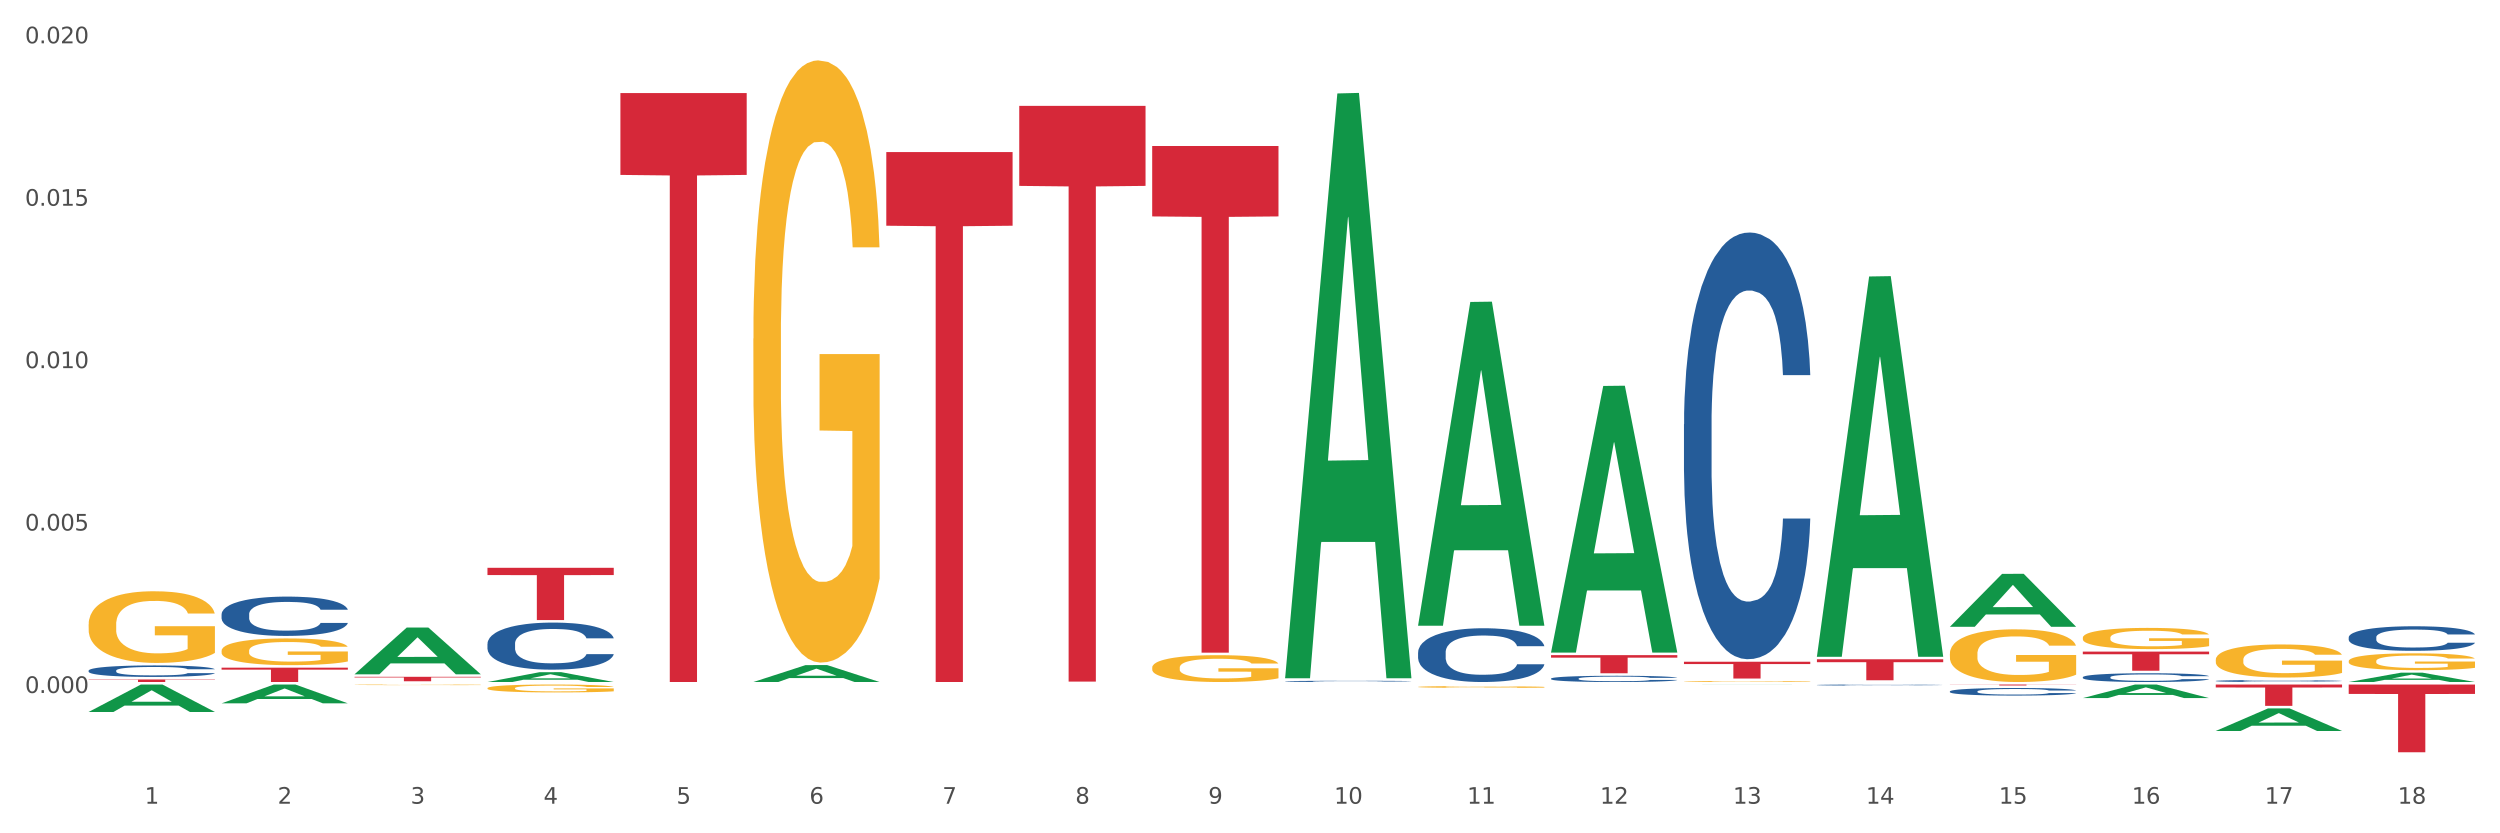 <?xml version="1.0" encoding="utf-8" standalone="no"?>
<!DOCTYPE svg PUBLIC "-//W3C//DTD SVG 1.1//EN"
  "http://www.w3.org/Graphics/SVG/1.1/DTD/svg11.dtd">
<svg xmlns:xlink="http://www.w3.org/1999/xlink" width="1080pt" height="360pt" viewBox="0 0 1080 360" xmlns="http://www.w3.org/2000/svg" version="1.1">
 <rect x="0" y="0" width="1080" height="360" fill="#333333" stroke="none"/>
 <defs>
  <style type="text/css">*{stroke-linejoin: round; stroke-linecap: butt}</style>
 </defs>
 <g id="figure_1">
  <g id="patch_1">
   <path d="M 0 360 
L 1080 360 
L 1080 0 
L 0 0 
z
" style="fill: #ffffff; stroke: #ffffff; stroke-linejoin: miter"/>
  </g>
  <g id="axes_1">
   <g id="matplotlib.axis_1">
    <g id="xtick_1">
     <g id="text_1">
      <!-- 1 -->
      <g style="fill: #4d4d4d" transform="translate(62.51 347.204) scale(0.096 -0.096)">
       <defs>
        <path id="DejaVuSans-31" d="M 794 531 
L 1825 531 
L 1825 4091 
L 703 3866 
L 703 4441 
L 1819 4666 
L 2450 4666 
L 2450 531 
L 3481 531 
L 3481 0 
L 794 0 
L 794 531 
z
" transform="scale(0.016)"/>
       </defs>
       <use xlink:href="#DejaVuSans-31"/>
      </g>
     </g>
    </g>
    <g id="xtick_2">
     <g id="text_2">
      <!-- 2 -->
      <g style="fill: #4d4d4d" transform="translate(119.942 347.204) scale(0.096 -0.096)">
       <defs>
        <path id="DejaVuSans-32" d="M 1228 531 
L 3431 531 
L 3431 0 
L 469 0 
L 469 531 
Q 828 903 1448 1529 
Q 2069 2156 2228 2338 
Q 2531 2678 2651 2914 
Q 2772 3150 2772 3378 
Q 2772 3750 2511 3984 
Q 2250 4219 1831 4219 
Q 1534 4219 1204 4116 
Q 875 4013 500 3803 
L 500 4441 
Q 881 4594 1212 4672 
Q 1544 4750 1819 4750 
Q 2544 4750 2975 4387 
Q 3406 4025 3406 3419 
Q 3406 3131 3298 2873 
Q 3191 2616 2906 2266 
Q 2828 2175 2409 1742 
Q 1991 1309 1228 531 
z
" transform="scale(0.016)"/>
       </defs>
       <use xlink:href="#DejaVuSans-32"/>
      </g>
     </g>
    </g>
    <g id="xtick_3">
     <g id="text_3">
      <!-- 3 -->
      <g style="fill: #4d4d4d" transform="translate(177.375 347.204) scale(0.096 -0.096)">
       <defs>
        <path id="DejaVuSans-33" d="M 2597 2516 
Q 3050 2419 3304 2112 
Q 3559 1806 3559 1356 
Q 3559 666 3084 287 
Q 2609 -91 1734 -91 
Q 1441 -91 1130 -33 
Q 819 25 488 141 
L 488 750 
Q 750 597 1062 519 
Q 1375 441 1716 441 
Q 2309 441 2620 675 
Q 2931 909 2931 1356 
Q 2931 1769 2642 2001 
Q 2353 2234 1838 2234 
L 1294 2234 
L 1294 2753 
L 1863 2753 
Q 2328 2753 2575 2939 
Q 2822 3125 2822 3475 
Q 2822 3834 2567 4026 
Q 2313 4219 1838 4219 
Q 1578 4219 1281 4162 
Q 984 4106 628 3988 
L 628 4550 
Q 988 4650 1302 4700 
Q 1616 4750 1894 4750 
Q 2613 4750 3031 4423 
Q 3450 4097 3450 3541 
Q 3450 3153 3228 2886 
Q 3006 2619 2597 2516 
z
" transform="scale(0.016)"/>
       </defs>
       <use xlink:href="#DejaVuSans-33"/>
      </g>
     </g>
    </g>
    <g id="xtick_4">
     <g id="text_4">
      <!-- 4 -->
      <g style="fill: #4d4d4d" transform="translate(234.808 347.204) scale(0.096 -0.096)">
       <defs>
        <path id="DejaVuSans-34" d="M 2419 4116 
L 825 1625 
L 2419 1625 
L 2419 4116 
z
M 2253 4666 
L 3047 4666 
L 3047 1625 
L 3713 1625 
L 3713 1100 
L 3047 1100 
L 3047 0 
L 2419 0 
L 2419 1100 
L 313 1100 
L 313 1709 
L 2253 4666 
z
" transform="scale(0.016)"/>
       </defs>
       <use xlink:href="#DejaVuSans-34"/>
      </g>
     </g>
    </g>
    <g id="xtick_5">
     <g id="text_5">
      <!-- 5 -->
      <g style="fill: #4d4d4d" transform="translate(292.24 347.204) scale(0.096 -0.096)">
       <defs>
        <path id="DejaVuSans-35" d="M 691 4666 
L 3169 4666 
L 3169 4134 
L 1269 4134 
L 1269 2991 
Q 1406 3038 1543 3061 
Q 1681 3084 1819 3084 
Q 2600 3084 3056 2656 
Q 3513 2228 3513 1497 
Q 3513 744 3044 326 
Q 2575 -91 1722 -91 
Q 1428 -91 1123 -41 
Q 819 9 494 109 
L 494 744 
Q 775 591 1075 516 
Q 1375 441 1709 441 
Q 2250 441 2565 725 
Q 2881 1009 2881 1497 
Q 2881 1984 2565 2268 
Q 2250 2553 1709 2553 
Q 1456 2553 1204 2497 
Q 953 2441 691 2322 
L 691 4666 
z
" transform="scale(0.016)"/>
       </defs>
       <use xlink:href="#DejaVuSans-35"/>
      </g>
     </g>
    </g>
    <g id="xtick_6">
     <g id="text_6">
      <!-- 6 -->
      <g style="fill: #4d4d4d" transform="translate(349.673 347.204) scale(0.096 -0.096)">
       <defs>
        <path id="DejaVuSans-36" d="M 2113 2584 
Q 1688 2584 1439 2293 
Q 1191 2003 1191 1497 
Q 1191 994 1439 701 
Q 1688 409 2113 409 
Q 2538 409 2786 701 
Q 3034 994 3034 1497 
Q 3034 2003 2786 2293 
Q 2538 2584 2113 2584 
z
M 3366 4563 
L 3366 3988 
Q 3128 4100 2886 4159 
Q 2644 4219 2406 4219 
Q 1781 4219 1451 3797 
Q 1122 3375 1075 2522 
Q 1259 2794 1537 2939 
Q 1816 3084 2150 3084 
Q 2853 3084 3261 2657 
Q 3669 2231 3669 1497 
Q 3669 778 3244 343 
Q 2819 -91 2113 -91 
Q 1303 -91 875 529 
Q 447 1150 447 2328 
Q 447 3434 972 4092 
Q 1497 4750 2381 4750 
Q 2619 4750 2861 4703 
Q 3103 4656 3366 4563 
z
" transform="scale(0.016)"/>
       </defs>
       <use xlink:href="#DejaVuSans-36"/>
      </g>
     </g>
    </g>
    <g id="xtick_7">
     <g id="text_7">
      <!-- 7 -->
      <g style="fill: #4d4d4d" transform="translate(407.106 347.204) scale(0.096 -0.096)">
       <defs>
        <path id="DejaVuSans-37" d="M 525 4666 
L 3525 4666 
L 3525 4397 
L 1831 0 
L 1172 0 
L 2766 4134 
L 525 4134 
L 525 4666 
z
" transform="scale(0.016)"/>
       </defs>
       <use xlink:href="#DejaVuSans-37"/>
      </g>
     </g>
    </g>
    <g id="xtick_8">
     <g id="text_8">
      <!-- 8 -->
      <g style="fill: #4d4d4d" transform="translate(464.538 347.204) scale(0.096 -0.096)">
       <defs>
        <path id="DejaVuSans-38" d="M 2034 2216 
Q 1584 2216 1326 1975 
Q 1069 1734 1069 1313 
Q 1069 891 1326 650 
Q 1584 409 2034 409 
Q 2484 409 2743 651 
Q 3003 894 3003 1313 
Q 3003 1734 2745 1975 
Q 2488 2216 2034 2216 
z
M 1403 2484 
Q 997 2584 770 2862 
Q 544 3141 544 3541 
Q 544 4100 942 4425 
Q 1341 4750 2034 4750 
Q 2731 4750 3128 4425 
Q 3525 4100 3525 3541 
Q 3525 3141 3298 2862 
Q 3072 2584 2669 2484 
Q 3125 2378 3379 2068 
Q 3634 1759 3634 1313 
Q 3634 634 3220 271 
Q 2806 -91 2034 -91 
Q 1263 -91 848 271 
Q 434 634 434 1313 
Q 434 1759 690 2068 
Q 947 2378 1403 2484 
z
M 1172 3481 
Q 1172 3119 1398 2916 
Q 1625 2713 2034 2713 
Q 2441 2713 2670 2916 
Q 2900 3119 2900 3481 
Q 2900 3844 2670 4047 
Q 2441 4250 2034 4250 
Q 1625 4250 1398 4047 
Q 1172 3844 1172 3481 
z
" transform="scale(0.016)"/>
       </defs>
       <use xlink:href="#DejaVuSans-38"/>
      </g>
     </g>
    </g>
    <g id="xtick_9">
     <g id="text_9">
      <!-- 9 -->
      <g style="fill: #4d4d4d" transform="translate(521.971 347.204) scale(0.096 -0.096)">
       <defs>
        <path id="DejaVuSans-39" d="M 703 97 
L 703 672 
Q 941 559 1184 500 
Q 1428 441 1663 441 
Q 2288 441 2617 861 
Q 2947 1281 2994 2138 
Q 2813 1869 2534 1725 
Q 2256 1581 1919 1581 
Q 1219 1581 811 2004 
Q 403 2428 403 3163 
Q 403 3881 828 4315 
Q 1253 4750 1959 4750 
Q 2769 4750 3195 4129 
Q 3622 3509 3622 2328 
Q 3622 1225 3098 567 
Q 2575 -91 1691 -91 
Q 1453 -91 1209 -44 
Q 966 3 703 97 
z
M 1959 2075 
Q 2384 2075 2632 2365 
Q 2881 2656 2881 3163 
Q 2881 3666 2632 3958 
Q 2384 4250 1959 4250 
Q 1534 4250 1286 3958 
Q 1038 3666 1038 3163 
Q 1038 2656 1286 2365 
Q 1534 2075 1959 2075 
z
" transform="scale(0.016)"/>
       </defs>
       <use xlink:href="#DejaVuSans-39"/>
      </g>
     </g>
    </g>
    <g id="xtick_10">
     <g id="text_10">
      <!-- 10 -->
      <g style="fill: #4d4d4d" transform="translate(576.35 347.204) scale(0.096 -0.096)">
       <defs>
        <path id="DejaVuSans-30" d="M 2034 4250 
Q 1547 4250 1301 3770 
Q 1056 3291 1056 2328 
Q 1056 1369 1301 889 
Q 1547 409 2034 409 
Q 2525 409 2770 889 
Q 3016 1369 3016 2328 
Q 3016 3291 2770 3770 
Q 2525 4250 2034 4250 
z
M 2034 4750 
Q 2819 4750 3233 4129 
Q 3647 3509 3647 2328 
Q 3647 1150 3233 529 
Q 2819 -91 2034 -91 
Q 1250 -91 836 529 
Q 422 1150 422 2328 
Q 422 3509 836 4129 
Q 1250 4750 2034 4750 
z
" transform="scale(0.016)"/>
       </defs>
       <use xlink:href="#DejaVuSans-31"/>
       <use xlink:href="#DejaVuSans-30" transform="translate(63.623 0)"/>
      </g>
     </g>
    </g>
    <g id="xtick_11">
     <g id="text_11">
      <!-- 11 -->
      <g style="fill: #4d4d4d" transform="translate(633.783 347.204) scale(0.096 -0.096)">
       <use xlink:href="#DejaVuSans-31"/>
       <use xlink:href="#DejaVuSans-31" transform="translate(63.623 0)"/>
      </g>
     </g>
    </g>
    <g id="xtick_12">
     <g id="text_12">
      <!-- 12 -->
      <g style="fill: #4d4d4d" transform="translate(691.215 347.204) scale(0.096 -0.096)">
       <use xlink:href="#DejaVuSans-31"/>
       <use xlink:href="#DejaVuSans-32" transform="translate(63.623 0)"/>
      </g>
     </g>
    </g>
    <g id="xtick_13">
     <g id="text_13">
      <!-- 13 -->
      <g style="fill: #4d4d4d" transform="translate(748.648 347.204) scale(0.096 -0.096)">
       <use xlink:href="#DejaVuSans-31"/>
       <use xlink:href="#DejaVuSans-33" transform="translate(63.623 0)"/>
      </g>
     </g>
    </g>
    <g id="xtick_14">
     <g id="text_14">
      <!-- 14 -->
      <g style="fill: #4d4d4d" transform="translate(806.081 347.204) scale(0.096 -0.096)">
       <use xlink:href="#DejaVuSans-31"/>
       <use xlink:href="#DejaVuSans-34" transform="translate(63.623 0)"/>
      </g>
     </g>
    </g>
    <g id="xtick_15">
     <g id="text_15">
      <!-- 15 -->
      <g style="fill: #4d4d4d" transform="translate(863.513 347.204) scale(0.096 -0.096)">
       <use xlink:href="#DejaVuSans-31"/>
       <use xlink:href="#DejaVuSans-35" transform="translate(63.623 0)"/>
      </g>
     </g>
    </g>
    <g id="xtick_16">
     <g id="text_16">
      <!-- 16 -->
      <g style="fill: #4d4d4d" transform="translate(920.946 347.204) scale(0.096 -0.096)">
       <use xlink:href="#DejaVuSans-31"/>
       <use xlink:href="#DejaVuSans-36" transform="translate(63.623 0)"/>
      </g>
     </g>
    </g>
    <g id="xtick_17">
     <g id="text_17">
      <!-- 17 -->
      <g style="fill: #4d4d4d" transform="translate(978.379 347.204) scale(0.096 -0.096)">
       <use xlink:href="#DejaVuSans-31"/>
       <use xlink:href="#DejaVuSans-37" transform="translate(63.623 0)"/>
      </g>
     </g>
    </g>
    <g id="xtick_18">
     <g id="text_18">
      <!-- 18 -->
      <g style="fill: #4d4d4d" transform="translate(1035.811 347.204) scale(0.096 -0.096)">
       <use xlink:href="#DejaVuSans-31"/>
       <use xlink:href="#DejaVuSans-38" transform="translate(63.623 0)"/>
      </g>
     </g>
    </g>
    <g id="xtick_19"/>
    <g id="xtick_20"/>
    <g id="xtick_21"/>
    <g id="xtick_22"/>
    <g id="xtick_23"/>
    <g id="xtick_24"/>
    <g id="xtick_25"/>
    <g id="xtick_26"/>
    <g id="xtick_27"/>
    <g id="xtick_28"/>
    <g id="xtick_29"/>
    <g id="xtick_30"/>
    <g id="xtick_31"/>
    <g id="xtick_32"/>
    <g id="xtick_33"/>
    <g id="xtick_34"/>
    <g id="xtick_35"/>
   </g>
   <g id="matplotlib.axis_2">
    <g id="ytick_1">
     <g id="text_19">
      <!-- 0.000 -->
      <g style="fill: #4d4d4d" transform="translate(10.8 299.361) scale(0.096 -0.096)">
       <defs>
        <path id="DejaVuSans-2e" d="M 684 794 
L 1344 794 
L 1344 0 
L 684 0 
L 684 794 
z
" transform="scale(0.016)"/>
       </defs>
       <use xlink:href="#DejaVuSans-30"/>
       <use xlink:href="#DejaVuSans-2e" transform="translate(63.623 0)"/>
       <use xlink:href="#DejaVuSans-30" transform="translate(95.41 0)"/>
       <use xlink:href="#DejaVuSans-30" transform="translate(159.033 0)"/>
       <use xlink:href="#DejaVuSans-30" transform="translate(222.656 0)"/>
      </g>
     </g>
    </g>
    <g id="ytick_2">
     <g id="text_20">
      <!-- 0.005 -->
      <g style="fill: #4d4d4d" transform="translate(10.8 229.199) scale(0.096 -0.096)">
       <use xlink:href="#DejaVuSans-30"/>
       <use xlink:href="#DejaVuSans-2e" transform="translate(63.623 0)"/>
       <use xlink:href="#DejaVuSans-30" transform="translate(95.41 0)"/>
       <use xlink:href="#DejaVuSans-30" transform="translate(159.033 0)"/>
       <use xlink:href="#DejaVuSans-35" transform="translate(222.656 0)"/>
      </g>
     </g>
    </g>
    <g id="ytick_3">
     <g id="text_21">
      <!-- 0.010 -->
      <g style="fill: #4d4d4d" transform="translate(10.8 159.036) scale(0.096 -0.096)">
       <use xlink:href="#DejaVuSans-30"/>
       <use xlink:href="#DejaVuSans-2e" transform="translate(63.623 0)"/>
       <use xlink:href="#DejaVuSans-30" transform="translate(95.41 0)"/>
       <use xlink:href="#DejaVuSans-31" transform="translate(159.033 0)"/>
       <use xlink:href="#DejaVuSans-30" transform="translate(222.656 0)"/>
      </g>
     </g>
    </g>
    <g id="ytick_4">
     <g id="text_22">
      <!-- 0.015 -->
      <g style="fill: #4d4d4d" transform="translate(10.8 88.874) scale(0.096 -0.096)">
       <use xlink:href="#DejaVuSans-30"/>
       <use xlink:href="#DejaVuSans-2e" transform="translate(63.623 0)"/>
       <use xlink:href="#DejaVuSans-30" transform="translate(95.41 0)"/>
       <use xlink:href="#DejaVuSans-31" transform="translate(159.033 0)"/>
       <use xlink:href="#DejaVuSans-35" transform="translate(222.656 0)"/>
      </g>
     </g>
    </g>
    <g id="ytick_5">
     <g id="text_23">
      <!-- 0.020 -->
      <g style="fill: #4d4d4d" transform="translate(10.8 18.711) scale(0.096 -0.096)">
       <use xlink:href="#DejaVuSans-30"/>
       <use xlink:href="#DejaVuSans-2e" transform="translate(63.623 0)"/>
       <use xlink:href="#DejaVuSans-30" transform="translate(95.41 0)"/>
       <use xlink:href="#DejaVuSans-32" transform="translate(159.033 0)"/>
       <use xlink:href="#DejaVuSans-30" transform="translate(222.656 0)"/>
      </g>
     </g>
    </g>
    <g id="ytick_6"/>
    <g id="ytick_7"/>
    <g id="ytick_8"/>
    <g id="ytick_9"/>
    <g id="ytick_10"/>
   </g>
   <g id="PolyCollection_1">
    <path d="M 38.283 307.55 
L 38.339 307.539 
L 60.839 295.725 
L 70.176 295.714 
L 92.844 307.573 
L 82.044 307.573 
L 77.151 304.811 
L 53.92 304.811 
L 53.751 304.856 
L 49.026 307.573 
L 38.283 307.573 
L 38.283 307.55 
L 56.845 303.163 
L 74.226 303.152 
L 65.62 298.242 
L 65.507 298.22 
L 65.395 298.253 
L 56.789 303.152 
L 56.845 303.163 
L 38.283 307.55 
z
" clip-path="url(#p331902d2dc)" style="fill: #109648"/>
    <path d="M 95.716 303.835 
L 95.772 303.827 
L 118.271 295.722 
L 127.609 295.714 
L 150.277 303.85 
L 139.477 303.85 
L 134.583 301.955 
L 111.353 301.955 
L 111.184 301.986 
L 106.459 303.85 
L 95.716 303.85 
L 95.716 303.835 
L 114.278 300.825 
L 131.659 300.817 
L 123.052 297.448 
L 122.94 297.433 
L 122.827 297.456 
L 114.221 300.817 
L 114.278 300.825 
L 95.716 303.835 
z
" clip-path="url(#p331902d2dc)" style="fill: #109648"/>
    <path d="M 153.148 291.27 
L 153.205 291.251 
L 175.704 271.105 
L 185.041 271.086 
L 207.709 291.308 
L 196.91 291.308 
L 192.016 286.599 
L 168.785 286.599 
L 168.617 286.675 
L 163.892 291.308 
L 153.148 291.308 
L 153.148 291.27 
L 171.71 283.789 
L 189.091 283.77 
L 180.485 275.396 
L 180.373 275.358 
L 180.26 275.415 
L 171.654 283.77 
L 171.71 283.789 
L 153.148 291.27 
z
" clip-path="url(#p331902d2dc)" style="fill: #109648"/>
    <path d="M 210.581 294.628 
L 210.637 294.624 
L 233.137 290.379 
L 242.474 290.375 
L 265.142 294.636 
L 254.342 294.636 
L 249.449 293.644 
L 226.218 293.644 
L 226.049 293.66 
L 221.325 294.636 
L 210.581 294.636 
L 210.581 294.628 
L 229.143 293.051 
L 246.524 293.047 
L 237.918 291.283 
L 237.805 291.275 
L 237.693 291.287 
L 229.087 293.047 
L 229.143 293.051 
L 210.581 294.628 
z
" clip-path="url(#p331902d2dc)" style="fill: #109648"/>
    <path d="M 325.447 294.622 
L 325.503 294.615 
L 348.002 287.325 
L 357.339 287.318 
L 380.008 294.636 
L 369.208 294.636 
L 364.314 292.932 
L 341.084 292.932 
L 340.915 292.959 
L 336.19 294.636 
L 325.447 294.636 
L 325.447 294.622 
L 344.009 291.915 
L 361.389 291.908 
L 352.783 288.878 
L 352.671 288.864 
L 352.558 288.885 
L 343.952 291.908 
L 344.009 291.915 
L 325.447 294.622 
z
" clip-path="url(#p331902d2dc)" style="fill: #109648"/>
    <path d="M 555.177 292.542 
L 555.234 292.305 
L 577.733 40.371 
L 587.07 40.133 
L 609.738 293.017 
L 598.939 293.017 
L 594.045 234.129 
L 570.814 234.129 
L 570.646 235.079 
L 565.921 293.017 
L 555.177 293.017 
L 555.177 292.542 
L 573.739 198.987 
L 591.12 198.75 
L 582.514 94.034 
L 582.402 93.559 
L 582.289 94.272 
L 573.683 198.75 
L 573.739 198.987 
L 555.177 292.542 
z
" clip-path="url(#p331902d2dc)" style="fill: #109648"/>
    <path d="M 153.148 292.387 
L 207.709 292.387 
L 207.709 292.653 
L 186.247 292.655 
L 186.247 294.302 
L 174.482 294.302 
L 174.482 292.655 
L 153.148 292.653 
L 153.148 292.388 
L 153.148 292.387 
z
" clip-path="url(#p331902d2dc)" style="fill: #d62839"/>
    <path d="M 210.581 245.295 
L 265.142 245.295 
L 265.142 248.433 
L 243.68 248.454 
L 243.68 267.879 
L 231.914 267.879 
L 231.914 248.454 
L 210.581 248.433 
L 210.581 245.316 
L 210.581 245.295 
z
" clip-path="url(#p331902d2dc)" style="fill: #d62839"/>
    <path d="M 670.043 283.012 
L 724.604 283.012 
L 724.604 284.102 
L 703.141 284.109 
L 703.141 290.852 
L 691.376 290.852 
L 691.376 284.109 
L 670.043 284.102 
L 670.043 283.02 
L 670.043 283.012 
z
" clip-path="url(#p331902d2dc)" style="fill: #d62839"/>
    <path d="M 842.341 295.714 
L 896.902 295.714 
L 896.902 295.772 
L 875.439 295.772 
L 875.439 296.129 
L 863.674 296.129 
L 863.674 295.772 
L 842.341 295.772 
L 842.341 295.715 
L 842.341 295.714 
z
" clip-path="url(#p331902d2dc)" style="fill: #d62839"/>
    <path d="M 784.908 284.806 
L 839.469 284.806 
L 839.469 286.068 
L 818.007 286.076 
L 818.007 293.882 
L 806.241 293.882 
L 806.241 286.076 
L 784.908 286.068 
L 784.908 284.815 
L 784.908 284.806 
z
" clip-path="url(#p331902d2dc)" style="fill: #d62839"/>
    <path d="M 727.475 285.862 
L 782.036 285.862 
L 782.036 286.87 
L 760.574 286.877 
L 760.574 293.12 
L 748.809 293.12 
L 748.809 286.877 
L 727.475 286.87 
L 727.475 285.869 
L 727.475 285.862 
z
" clip-path="url(#p331902d2dc)" style="fill: #d62839"/>
    <path d="M 268.014 40.201 
L 322.575 40.201 
L 322.575 75.559 
L 301.112 75.798 
L 301.112 294.636 
L 289.347 294.636 
L 289.347 75.798 
L 268.014 75.559 
L 268.014 40.44 
L 268.014 40.201 
z
" clip-path="url(#p331902d2dc)" style="fill: #d62839"/>
    <path d="M 382.879 65.699 
L 437.44 65.699 
L 437.44 97.514 
L 415.978 97.729 
L 415.978 294.636 
L 404.212 294.636 
L 404.212 97.729 
L 382.879 97.514 
L 382.879 65.914 
L 382.879 65.699 
z
" clip-path="url(#p331902d2dc)" style="fill: #d62839"/>
    <path d="M 957.206 295.714 
L 1011.767 295.714 
L 1011.767 296.997 
L 990.305 297.005 
L 990.305 304.941 
L 978.539 304.941 
L 978.539 297.005 
L 957.206 296.997 
L 957.206 295.723 
L 957.206 295.714 
z
" clip-path="url(#p331902d2dc)" style="fill: #d62839"/>
    <path d="M 899.774 281.5 
L 954.335 281.5 
L 954.335 282.648 
L 932.872 282.656 
L 932.872 289.761 
L 921.107 289.761 
L 921.107 282.656 
L 899.774 282.648 
L 899.774 281.508 
L 899.774 281.5 
z
" clip-path="url(#p331902d2dc)" style="fill: #d62839"/>
    <path d="M 1014.639 295.714 
L 1069.2 295.714 
L 1069.2 299.779 
L 1047.738 299.807 
L 1047.738 324.965 
L 1035.972 324.965 
L 1035.972 299.807 
L 1014.639 299.779 
L 1014.639 295.742 
L 1014.639 295.714 
z
" clip-path="url(#p331902d2dc)" style="fill: #d62839"/>
    <path d="M 497.745 288.395 
L 497.809 288.384 
L 497.809 288.003 
L 497.938 287.674 
L 498.582 286.88 
L 499.548 286.223 
L 500.257 285.873 
L 500.965 285.587 
L 501.803 285.301 
L 502.834 285.004 
L 504.702 284.57 
L 505.861 284.347 
L 507.278 284.114 
L 509.855 283.775 
L 511.723 283.585 
L 513.656 283.426 
L 516.812 283.235 
L 518.873 283.15 
L 521.064 283.087 
L 523.705 283.044 
L 525.702 283.034 
L 530.082 283.065 
L 533.818 283.161 
L 535.622 283.235 
L 537.941 283.362 
L 539.165 283.447 
L 541.162 283.616 
L 543.223 283.839 
L 544.64 284.03 
L 546.766 284.39 
L 548.376 284.75 
L 549.858 285.195 
L 550.631 285.502 
L 551.211 285.788 
L 551.726 286.117 
L 552.241 286.636 
L 540.646 286.636 
L 540.195 286.265 
L 539.487 285.916 
L 538.456 285.577 
L 537.554 285.365 
L 536.008 285.1 
L 534.591 284.93 
L 533.109 284.803 
L 531.306 284.697 
L 529.889 284.644 
L 527.892 284.602 
L 523.962 284.612 
L 521.321 284.697 
L 519.518 284.803 
L 518.358 284.898 
L 517.327 285.004 
L 516.168 285.153 
L 514.815 285.375 
L 513.849 285.577 
L 512.883 285.831 
L 512.11 286.085 
L 511.401 286.382 
L 510.821 286.7 
L 510.37 287.028 
L 509.984 287.431 
L 509.662 288.098 
L 509.662 289.55 
L 509.791 289.878 
L 510.113 290.313 
L 510.499 290.641 
L 511.143 291.033 
L 511.723 291.298 
L 512.818 291.68 
L 514.042 291.997 
L 515.008 292.199 
L 515.975 292.368 
L 517.649 292.601 
L 519.518 292.792 
L 521.128 292.909 
L 523.318 293.015 
L 524.8 293.057 
L 526.088 293.078 
L 529.244 293.078 
L 531.499 293.046 
L 534.011 292.972 
L 535.944 292.877 
L 537.554 292.76 
L 539.358 292.57 
L 540.517 292.389 
L 540.517 290.175 
L 526.346 290.164 
L 526.346 288.692 
L 552.306 288.692 
L 552.306 293.015 
L 551.211 293.237 
L 549.987 293.438 
L 548.698 293.619 
L 546.766 293.841 
L 544.447 294.053 
L 542.385 294.201 
L 540.195 294.328 
L 537.619 294.445 
L 534.269 294.551 
L 532.208 294.593 
L 529.631 294.625 
L 526.603 294.636 
L 523.962 294.614 
L 521.386 294.562 
L 518.68 294.466 
L 516.039 294.328 
L 514.042 294.191 
L 512.045 294.021 
L 509.919 293.799 
L 508.245 293.587 
L 506.956 293.396 
L 505.539 293.152 
L 503.993 292.834 
L 502.834 292.548 
L 501.803 292.252 
L 500.708 291.87 
L 499.935 291.542 
L 499.162 291.129 
L 498.711 290.821 
L 498.196 290.344 
L 497.809 289.677 
L 497.745 288.395 
z
" clip-path="url(#p331902d2dc)" style="fill: #f7b32b"/>
    <path d="M 612.61 296.744 
L 612.674 296.743 
L 612.674 296.718 
L 612.803 296.697 
L 613.447 296.644 
L 614.414 296.601 
L 615.122 296.578 
L 615.831 296.559 
L 616.668 296.54 
L 617.699 296.52 
L 619.567 296.492 
L 620.727 296.477 
L 622.144 296.462 
L 624.72 296.439 
L 626.588 296.427 
L 628.521 296.416 
L 631.677 296.403 
L 633.739 296.398 
L 635.929 296.394 
L 638.57 296.391 
L 640.567 296.39 
L 644.947 296.392 
L 648.683 296.399 
L 650.487 296.403 
L 652.806 296.412 
L 654.03 296.417 
L 656.027 296.429 
L 658.088 296.443 
L 659.505 296.456 
L 661.631 296.48 
L 663.242 296.504 
L 664.723 296.533 
L 665.496 296.553 
L 666.076 296.572 
L 666.591 296.594 
L 667.107 296.628 
L 655.512 296.628 
L 655.061 296.604 
L 654.352 296.58 
L 653.321 296.558 
L 652.42 296.544 
L 650.874 296.527 
L 649.456 296.515 
L 647.975 296.507 
L 646.171 296.5 
L 644.754 296.497 
L 642.757 296.494 
L 638.828 296.494 
L 636.187 296.5 
L 634.383 296.507 
L 633.223 296.513 
L 632.193 296.52 
L 631.033 296.53 
L 629.68 296.545 
L 628.714 296.558 
L 627.748 296.575 
L 626.975 296.592 
L 626.266 296.611 
L 625.687 296.632 
L 625.236 296.654 
L 624.849 296.681 
L 624.527 296.725 
L 624.527 296.82 
L 624.656 296.842 
L 624.978 296.871 
L 625.365 296.893 
L 626.009 296.918 
L 626.588 296.936 
L 627.684 296.961 
L 628.907 296.982 
L 629.874 296.995 
L 630.84 297.007 
L 632.515 297.022 
L 634.383 297.035 
L 635.993 297.042 
L 638.184 297.049 
L 639.665 297.052 
L 640.953 297.053 
L 644.11 297.053 
L 646.364 297.051 
L 648.877 297.046 
L 650.809 297.04 
L 652.42 297.032 
L 654.223 297.02 
L 655.383 297.008 
L 655.383 296.862 
L 641.211 296.861 
L 641.211 296.764 
L 667.171 296.764 
L 667.171 297.049 
L 666.076 297.064 
L 664.852 297.077 
L 663.564 297.089 
L 661.631 297.104 
L 659.312 297.118 
L 657.251 297.128 
L 655.061 297.136 
L 652.484 297.144 
L 649.134 297.151 
L 647.073 297.153 
L 644.496 297.156 
L 641.469 297.156 
L 638.828 297.155 
L 636.251 297.151 
L 633.545 297.145 
L 630.904 297.136 
L 628.907 297.127 
L 626.911 297.116 
L 624.785 297.101 
L 623.11 297.087 
L 621.822 297.074 
L 620.404 297.058 
L 618.858 297.037 
L 617.699 297.018 
L 616.668 296.999 
L 615.573 296.974 
L 614.8 296.952 
L 614.027 296.925 
L 613.576 296.904 
L 613.061 296.873 
L 612.674 296.829 
L 612.61 296.744 
z
" clip-path="url(#p331902d2dc)" style="fill: #f7b32b"/>
    <path d="M 727.475 294.4 
L 727.54 294.4 
L 727.54 294.386 
L 727.669 294.373 
L 728.313 294.343 
L 729.279 294.319 
L 729.988 294.305 
L 730.696 294.295 
L 731.534 294.284 
L 732.564 294.273 
L 734.432 294.256 
L 735.592 294.248 
L 737.009 294.239 
L 739.586 294.226 
L 741.454 294.219 
L 743.386 294.213 
L 746.543 294.206 
L 748.604 294.203 
L 750.794 294.2 
L 753.435 294.199 
L 755.432 294.198 
L 759.813 294.199 
L 763.549 294.203 
L 765.353 294.206 
L 767.672 294.211 
L 768.895 294.214 
L 770.892 294.22 
L 772.954 294.229 
L 774.371 294.236 
L 776.497 294.249 
L 778.107 294.263 
L 779.589 294.28 
L 780.362 294.291 
L 780.941 294.302 
L 781.457 294.315 
L 781.972 294.334 
L 770.377 294.334 
L 769.926 294.32 
L 769.218 294.307 
L 768.187 294.294 
L 767.285 294.286 
L 765.739 294.276 
L 764.322 294.27 
L 762.84 294.265 
L 761.037 294.261 
L 759.619 294.259 
L 757.623 294.257 
L 753.693 294.258 
L 751.052 294.261 
L 749.248 294.265 
L 748.089 294.269 
L 747.058 294.273 
L 745.899 294.278 
L 744.546 294.287 
L 743.58 294.294 
L 742.613 294.304 
L 741.84 294.313 
L 741.132 294.325 
L 740.552 294.336 
L 740.101 294.349 
L 739.715 294.364 
L 739.393 294.389 
L 739.393 294.444 
L 739.521 294.456 
L 739.843 294.473 
L 740.23 294.485 
L 740.874 294.5 
L 741.454 294.51 
L 742.549 294.524 
L 743.773 294.536 
L 744.739 294.544 
L 745.705 294.55 
L 747.38 294.559 
L 749.248 294.566 
L 750.859 294.571 
L 753.049 294.575 
L 754.53 294.576 
L 755.819 294.577 
L 758.975 294.577 
L 761.23 294.576 
L 763.742 294.573 
L 765.675 294.569 
L 767.285 294.565 
L 769.089 294.558 
L 770.248 294.551 
L 770.248 294.468 
L 756.077 294.467 
L 756.077 294.412 
L 782.036 294.412 
L 782.036 294.575 
L 780.941 294.583 
L 779.717 294.591 
L 778.429 294.597 
L 776.497 294.606 
L 774.178 294.614 
L 772.116 294.619 
L 769.926 294.624 
L 767.349 294.628 
L 764 294.632 
L 761.938 294.634 
L 759.362 294.635 
L 756.334 294.636 
L 753.693 294.635 
L 751.116 294.633 
L 748.411 294.629 
L 745.77 294.624 
L 743.773 294.619 
L 741.776 294.613 
L 739.65 294.604 
L 737.975 294.596 
L 736.687 294.589 
L 735.27 294.58 
L 733.724 294.568 
L 732.564 294.557 
L 731.534 294.546 
L 730.439 294.531 
L 729.666 294.519 
L 728.893 294.503 
L 728.442 294.492 
L 727.926 294.474 
L 727.54 294.449 
L 727.475 294.4 
z
" clip-path="url(#p331902d2dc)" style="fill: #f7b32b"/>
    <path d="M 842.341 282.39 
L 842.405 282.369 
L 842.405 281.621 
L 842.534 280.976 
L 843.178 279.417 
L 844.144 278.128 
L 844.853 277.442 
L 845.562 276.88 
L 846.399 276.319 
L 847.43 275.737 
L 849.298 274.884 
L 850.457 274.448 
L 851.875 273.99 
L 854.451 273.325 
L 856.319 272.951 
L 858.252 272.639 
L 861.408 272.265 
L 863.47 272.098 
L 865.66 271.973 
L 868.301 271.89 
L 870.298 271.87 
L 874.678 271.932 
L 878.414 272.119 
L 880.218 272.265 
L 882.537 272.514 
L 883.761 272.68 
L 885.758 273.013 
L 887.819 273.45 
L 889.236 273.824 
L 891.362 274.531 
L 892.972 275.238 
L 894.454 276.111 
L 895.227 276.714 
L 895.807 277.275 
L 896.322 277.92 
L 896.837 278.938 
L 885.242 278.938 
L 884.792 278.211 
L 884.083 277.525 
L 883.052 276.859 
L 882.15 276.444 
L 880.604 275.924 
L 879.187 275.591 
L 877.706 275.342 
L 875.902 275.134 
L 874.485 275.03 
L 872.488 274.947 
L 868.558 274.967 
L 865.917 275.134 
L 864.114 275.342 
L 862.954 275.529 
L 861.924 275.737 
L 860.764 276.028 
L 859.411 276.464 
L 858.445 276.859 
L 857.479 277.358 
L 856.706 277.857 
L 855.997 278.439 
L 855.417 279.063 
L 854.967 279.708 
L 854.58 280.498 
L 854.258 281.808 
L 854.258 284.656 
L 854.387 285.301 
L 854.709 286.153 
L 855.095 286.797 
L 855.74 287.567 
L 856.319 288.087 
L 857.414 288.835 
L 858.638 289.459 
L 859.605 289.854 
L 860.571 290.186 
L 862.246 290.644 
L 864.114 291.018 
L 865.724 291.247 
L 867.914 291.455 
L 869.396 291.538 
L 870.684 291.579 
L 873.841 291.579 
L 876.095 291.517 
L 878.608 291.371 
L 880.54 291.184 
L 882.15 290.956 
L 883.954 290.581 
L 885.114 290.228 
L 885.114 285.883 
L 870.942 285.862 
L 870.942 282.972 
L 896.902 282.972 
L 896.902 291.455 
L 895.807 291.891 
L 894.583 292.286 
L 893.295 292.64 
L 891.362 293.076 
L 889.043 293.492 
L 886.982 293.783 
L 884.792 294.033 
L 882.215 294.261 
L 878.865 294.469 
L 876.804 294.553 
L 874.227 294.615 
L 871.2 294.636 
L 868.558 294.594 
L 865.982 294.49 
L 863.276 294.303 
L 860.635 294.033 
L 858.638 293.762 
L 856.641 293.43 
L 854.516 292.993 
L 852.841 292.577 
L 851.552 292.203 
L 850.135 291.725 
L 848.589 291.101 
L 847.43 290.54 
L 846.399 289.958 
L 845.304 289.209 
L 844.531 288.565 
L 843.758 287.754 
L 843.307 287.151 
L 842.792 286.215 
L 842.405 284.905 
L 842.341 282.39 
z
" clip-path="url(#p331902d2dc)" style="fill: #f7b32b"/>
    <path d="M 899.774 275.489 
L 899.838 275.48 
L 899.838 275.179 
L 899.967 274.919 
L 900.611 274.291 
L 901.577 273.772 
L 902.286 273.495 
L 902.994 273.269 
L 903.832 273.043 
L 904.862 272.809 
L 906.731 272.465 
L 907.89 272.289 
L 909.307 272.105 
L 911.884 271.837 
L 913.752 271.686 
L 915.684 271.561 
L 918.841 271.41 
L 920.902 271.343 
L 923.092 271.293 
L 925.734 271.259 
L 927.73 271.251 
L 932.111 271.276 
L 935.847 271.351 
L 937.651 271.41 
L 939.97 271.511 
L 941.194 271.578 
L 943.19 271.712 
L 945.252 271.887 
L 946.669 272.038 
L 948.795 272.323 
L 950.405 272.608 
L 951.887 272.959 
L 952.66 273.202 
L 953.24 273.428 
L 953.755 273.688 
L 954.27 274.098 
L 942.675 274.098 
L 942.224 273.805 
L 941.516 273.529 
L 940.485 273.261 
L 939.583 273.093 
L 938.037 272.884 
L 936.62 272.75 
L 935.138 272.65 
L 933.335 272.566 
L 931.918 272.524 
L 929.921 272.49 
L 925.991 272.499 
L 923.35 272.566 
L 921.546 272.65 
L 920.387 272.725 
L 919.356 272.809 
L 918.197 272.926 
L 916.844 273.102 
L 915.878 273.261 
L 914.911 273.462 
L 914.138 273.663 
L 913.43 273.897 
L 912.85 274.149 
L 912.399 274.408 
L 912.013 274.726 
L 911.691 275.254 
L 911.691 276.401 
L 911.819 276.661 
L 912.142 277.004 
L 912.528 277.264 
L 913.172 277.574 
L 913.752 277.783 
L 914.847 278.085 
L 916.071 278.336 
L 917.037 278.495 
L 918.003 278.629 
L 919.678 278.813 
L 921.546 278.964 
L 923.157 279.056 
L 925.347 279.14 
L 926.829 279.173 
L 928.117 279.19 
L 931.273 279.19 
L 933.528 279.165 
L 936.04 279.106 
L 937.973 279.031 
L 939.583 278.939 
L 941.387 278.788 
L 942.546 278.646 
L 942.546 276.896 
L 928.375 276.887 
L 928.375 275.723 
L 954.335 275.723 
L 954.335 279.14 
L 953.24 279.316 
L 952.016 279.475 
L 950.727 279.617 
L 948.795 279.793 
L 946.476 279.961 
L 944.414 280.078 
L 942.224 280.178 
L 939.648 280.271 
L 936.298 280.354 
L 934.237 280.388 
L 931.66 280.413 
L 928.632 280.421 
L 925.991 280.405 
L 923.415 280.363 
L 920.709 280.287 
L 918.068 280.178 
L 916.071 280.07 
L 914.074 279.936 
L 911.948 279.76 
L 910.273 279.592 
L 908.985 279.441 
L 907.568 279.249 
L 906.022 278.998 
L 904.862 278.771 
L 903.832 278.537 
L 902.737 278.236 
L 901.964 277.976 
L 901.191 277.649 
L 900.74 277.406 
L 900.224 277.03 
L 899.838 276.502 
L 899.774 275.489 
z
" clip-path="url(#p331902d2dc)" style="fill: #f7b32b"/>
    <path d="M 957.206 285.011 
L 957.271 284.998 
L 957.271 284.528 
L 957.399 284.123 
L 958.044 283.144 
L 959.01 282.334 
L 959.718 281.903 
L 960.427 281.55 
L 961.264 281.198 
L 962.295 280.832 
L 964.163 280.297 
L 965.323 280.023 
L 966.74 279.735 
L 969.317 279.318 
L 971.185 279.083 
L 973.117 278.887 
L 976.274 278.652 
L 978.335 278.547 
L 980.525 278.469 
L 983.166 278.417 
L 985.163 278.404 
L 989.543 278.443 
L 993.28 278.56 
L 995.083 278.652 
L 997.402 278.808 
L 998.626 278.913 
L 1000.623 279.122 
L 1002.685 279.396 
L 1004.102 279.631 
L 1006.227 280.075 
L 1007.838 280.519 
L 1009.319 281.067 
L 1010.092 281.446 
L 1010.672 281.799 
L 1011.188 282.203 
L 1011.703 282.843 
L 1000.108 282.843 
L 999.657 282.386 
L 998.948 281.955 
L 997.918 281.537 
L 997.016 281.276 
L 995.47 280.95 
L 994.053 280.741 
L 992.571 280.584 
L 990.767 280.454 
L 989.35 280.388 
L 987.353 280.336 
L 983.424 280.349 
L 980.783 280.454 
L 978.979 280.584 
L 977.82 280.702 
L 976.789 280.832 
L 975.629 281.015 
L 974.277 281.289 
L 973.31 281.537 
L 972.344 281.851 
L 971.571 282.164 
L 970.863 282.53 
L 970.283 282.922 
L 969.832 283.326 
L 969.445 283.822 
L 969.123 284.645 
L 969.123 286.434 
L 969.252 286.839 
L 969.574 287.374 
L 969.961 287.779 
L 970.605 288.262 
L 971.185 288.588 
L 972.28 289.059 
L 973.504 289.45 
L 974.47 289.698 
L 975.436 289.907 
L 977.111 290.195 
L 978.979 290.43 
L 980.59 290.573 
L 982.78 290.704 
L 984.261 290.756 
L 985.55 290.782 
L 988.706 290.782 
L 990.961 290.743 
L 993.473 290.652 
L 995.405 290.534 
L 997.016 290.39 
L 998.82 290.155 
L 999.979 289.933 
L 999.979 287.204 
L 985.807 287.191 
L 985.807 285.376 
L 1011.767 285.376 
L 1011.767 290.704 
L 1010.672 290.978 
L 1009.448 291.226 
L 1008.16 291.448 
L 1006.227 291.722 
L 1003.908 291.983 
L 1001.847 292.166 
L 999.657 292.323 
L 997.08 292.467 
L 993.731 292.597 
L 991.669 292.649 
L 989.093 292.689 
L 986.065 292.702 
L 983.424 292.676 
L 980.847 292.61 
L 978.142 292.493 
L 975.501 292.323 
L 973.504 292.153 
L 971.507 291.944 
L 969.381 291.67 
L 967.706 291.409 
L 966.418 291.174 
L 965.001 290.874 
L 963.455 290.482 
L 962.295 290.129 
L 961.264 289.764 
L 960.169 289.294 
L 959.396 288.889 
L 958.623 288.38 
L 958.172 288.001 
L 957.657 287.413 
L 957.271 286.591 
L 957.206 285.011 
z
" clip-path="url(#p331902d2dc)" style="fill: #f7b32b"/>
    <path d="M 1014.639 285.601 
L 1014.703 285.594 
L 1014.703 285.355 
L 1014.832 285.149 
L 1015.476 284.65 
L 1016.443 284.238 
L 1017.151 284.019 
L 1017.86 283.84 
L 1018.697 283.66 
L 1019.728 283.474 
L 1021.596 283.202 
L 1022.755 283.062 
L 1024.173 282.916 
L 1026.749 282.703 
L 1028.617 282.584 
L 1030.55 282.484 
L 1033.706 282.364 
L 1035.768 282.311 
L 1037.958 282.271 
L 1040.599 282.245 
L 1042.596 282.238 
L 1046.976 282.258 
L 1050.712 282.318 
L 1052.516 282.364 
L 1054.835 282.444 
L 1056.059 282.497 
L 1058.056 282.603 
L 1060.117 282.743 
L 1061.534 282.863 
L 1063.66 283.089 
L 1065.271 283.315 
L 1066.752 283.594 
L 1067.525 283.786 
L 1068.105 283.966 
L 1068.62 284.172 
L 1069.136 284.498 
L 1057.541 284.498 
L 1057.09 284.265 
L 1056.381 284.046 
L 1055.35 283.833 
L 1054.449 283.7 
L 1052.903 283.534 
L 1051.485 283.428 
L 1050.004 283.348 
L 1048.2 283.281 
L 1046.783 283.248 
L 1044.786 283.222 
L 1040.857 283.228 
L 1038.215 283.281 
L 1036.412 283.348 
L 1035.252 283.408 
L 1034.222 283.474 
L 1033.062 283.567 
L 1031.709 283.707 
L 1030.743 283.833 
L 1029.777 283.992 
L 1029.004 284.152 
L 1028.295 284.338 
L 1027.716 284.537 
L 1027.265 284.743 
L 1026.878 284.996 
L 1026.556 285.415 
L 1026.556 286.325 
L 1026.685 286.531 
L 1027.007 286.804 
L 1027.393 287.01 
L 1028.038 287.256 
L 1028.617 287.422 
L 1029.712 287.661 
L 1030.936 287.86 
L 1031.903 287.987 
L 1032.869 288.093 
L 1034.544 288.239 
L 1036.412 288.359 
L 1038.022 288.432 
L 1040.212 288.498 
L 1041.694 288.525 
L 1042.982 288.538 
L 1046.139 288.538 
L 1048.393 288.518 
L 1050.906 288.472 
L 1052.838 288.412 
L 1054.449 288.339 
L 1056.252 288.219 
L 1057.412 288.106 
L 1057.412 286.717 
L 1043.24 286.711 
L 1043.24 285.787 
L 1069.2 285.787 
L 1069.2 288.498 
L 1068.105 288.638 
L 1066.881 288.764 
L 1065.593 288.877 
L 1063.66 289.017 
L 1061.341 289.15 
L 1059.28 289.243 
L 1057.09 289.323 
L 1054.513 289.396 
L 1051.163 289.462 
L 1049.102 289.489 
L 1046.525 289.509 
L 1043.498 289.515 
L 1040.857 289.502 
L 1038.28 289.469 
L 1035.574 289.409 
L 1032.933 289.323 
L 1030.936 289.236 
L 1028.939 289.13 
L 1026.814 288.99 
L 1025.139 288.857 
L 1023.851 288.738 
L 1022.433 288.585 
L 1020.887 288.385 
L 1019.728 288.206 
L 1018.697 288.02 
L 1017.602 287.781 
L 1016.829 287.575 
L 1016.056 287.315 
L 1015.605 287.123 
L 1015.09 286.824 
L 1014.703 286.405 
L 1014.639 285.601 
z
" clip-path="url(#p331902d2dc)" style="fill: #f7b32b"/>
    <path d="M 325.447 146.298 
L 325.511 146.06 
L 325.511 137.507 
L 325.64 130.141 
L 326.284 112.322 
L 327.25 97.591 
L 327.959 89.751 
L 328.667 83.336 
L 329.505 76.921 
L 330.535 70.268 
L 332.404 60.527 
L 333.563 55.537 
L 334.98 50.31 
L 337.557 42.707 
L 339.425 38.431 
L 341.357 34.867 
L 344.514 30.59 
L 346.575 28.689 
L 348.765 27.264 
L 351.406 26.313 
L 353.403 26.076 
L 357.784 26.789 
L 361.52 28.927 
L 363.324 30.59 
L 365.643 33.441 
L 366.867 35.342 
L 368.863 39.143 
L 370.925 44.133 
L 372.342 48.41 
L 374.468 56.488 
L 376.078 64.566 
L 377.56 74.545 
L 378.333 81.435 
L 378.912 87.85 
L 379.428 95.215 
L 379.943 106.857 
L 368.348 106.857 
L 367.897 98.542 
L 367.189 90.701 
L 366.158 83.098 
L 365.256 78.346 
L 363.71 72.406 
L 362.293 68.605 
L 360.811 65.754 
L 359.008 63.378 
L 357.591 62.19 
L 355.594 61.24 
L 351.664 61.477 
L 349.023 63.378 
L 347.219 65.754 
L 346.06 67.892 
L 345.029 70.268 
L 343.87 73.594 
L 342.517 78.584 
L 341.551 83.098 
L 340.584 88.8 
L 339.811 94.502 
L 339.103 101.155 
L 338.523 108.283 
L 338.072 115.648 
L 337.686 124.677 
L 337.364 139.645 
L 337.364 172.195 
L 337.492 179.561 
L 337.815 189.302 
L 338.201 196.667 
L 338.845 205.458 
L 339.425 211.398 
L 340.52 219.951 
L 341.744 227.079 
L 342.71 231.593 
L 343.676 235.395 
L 345.351 240.622 
L 347.219 244.898 
L 348.83 247.512 
L 351.02 249.888 
L 352.502 250.838 
L 353.79 251.313 
L 356.946 251.313 
L 359.201 250.601 
L 361.713 248.938 
L 363.646 246.799 
L 365.256 244.186 
L 367.06 239.909 
L 368.219 235.87 
L 368.219 186.213 
L 354.048 185.976 
L 354.048 152.95 
L 380.008 152.95 
L 380.008 249.888 
L 378.912 254.877 
L 377.689 259.392 
L 376.4 263.431 
L 374.468 268.42 
L 372.149 273.172 
L 370.087 276.498 
L 367.897 279.349 
L 365.321 281.963 
L 361.971 284.339 
L 359.91 285.289 
L 357.333 286.002 
L 354.305 286.24 
L 351.664 285.764 
L 349.087 284.576 
L 346.382 282.438 
L 343.741 279.349 
L 341.744 276.261 
L 339.747 272.459 
L 337.621 267.47 
L 335.946 262.718 
L 334.658 258.441 
L 333.241 252.977 
L 331.695 245.849 
L 330.535 239.434 
L 329.505 232.781 
L 328.41 224.228 
L 327.637 216.863 
L 326.864 207.596 
L 326.413 200.706 
L 325.897 190.015 
L 325.511 175.046 
L 325.447 146.298 
z
" clip-path="url(#p331902d2dc)" style="fill: #f7b32b"/>
    <path d="M 153.148 295.838 
L 153.213 295.838 
L 153.213 295.829 
L 153.342 295.821 
L 153.986 295.803 
L 154.952 295.788 
L 155.661 295.78 
L 156.369 295.773 
L 157.207 295.767 
L 158.237 295.76 
L 160.105 295.75 
L 161.265 295.745 
L 162.682 295.739 
L 165.259 295.731 
L 167.127 295.727 
L 169.059 295.723 
L 172.216 295.719 
L 174.277 295.717 
L 176.467 295.715 
L 179.108 295.714 
L 181.105 295.714 
L 185.486 295.715 
L 189.222 295.717 
L 191.026 295.719 
L 193.345 295.722 
L 194.568 295.724 
L 196.565 295.728 
L 198.627 295.733 
L 200.044 295.737 
L 202.17 295.746 
L 203.78 295.754 
L 205.262 295.764 
L 206.035 295.771 
L 206.614 295.778 
L 207.13 295.785 
L 207.645 295.797 
L 196.05 295.797 
L 195.599 295.789 
L 194.891 295.781 
L 193.86 295.773 
L 192.958 295.768 
L 191.412 295.762 
L 189.995 295.758 
L 188.513 295.755 
L 186.71 295.753 
L 185.292 295.751 
L 183.295 295.75 
L 179.366 295.751 
L 176.725 295.753 
L 174.921 295.755 
L 173.762 295.757 
L 172.731 295.76 
L 171.572 295.763 
L 170.219 295.768 
L 169.253 295.773 
L 168.286 295.779 
L 167.513 295.785 
L 166.805 295.791 
L 166.225 295.799 
L 165.774 295.806 
L 165.388 295.816 
L 165.066 295.831 
L 165.066 295.865 
L 165.194 295.872 
L 165.516 295.882 
L 165.903 295.89 
L 166.547 295.899 
L 167.127 295.905 
L 168.222 295.914 
L 169.446 295.921 
L 170.412 295.926 
L 171.378 295.93 
L 173.053 295.935 
L 174.921 295.939 
L 176.532 295.942 
L 178.722 295.945 
L 180.203 295.946 
L 181.492 295.946 
L 184.648 295.946 
L 186.903 295.945 
L 189.415 295.944 
L 191.348 295.941 
L 192.958 295.939 
L 194.762 295.934 
L 195.921 295.93 
L 195.921 295.879 
L 181.749 295.879 
L 181.749 295.845 
L 207.709 295.845 
L 207.709 295.945 
L 206.614 295.95 
L 205.39 295.954 
L 204.102 295.958 
L 202.17 295.964 
L 199.851 295.969 
L 197.789 295.972 
L 195.599 295.975 
L 193.022 295.978 
L 189.673 295.98 
L 187.611 295.981 
L 185.035 295.982 
L 182.007 295.982 
L 179.366 295.981 
L 176.789 295.98 
L 174.084 295.978 
L 171.443 295.975 
L 169.446 295.972 
L 167.449 295.968 
L 165.323 295.963 
L 163.648 295.958 
L 162.36 295.953 
L 160.943 295.948 
L 159.397 295.94 
L 158.237 295.934 
L 157.207 295.927 
L 156.112 295.918 
L 155.339 295.911 
L 154.566 295.901 
L 154.115 295.894 
L 153.599 295.883 
L 153.213 295.868 
L 153.148 295.838 
z
" clip-path="url(#p331902d2dc)" style="fill: #f7b32b"/>
    <path d="M 95.716 281.136 
L 95.78 281.126 
L 95.78 280.746 
L 95.909 280.419 
L 96.553 279.628 
L 97.519 278.973 
L 98.228 278.625 
L 98.937 278.34 
L 99.774 278.055 
L 100.805 277.76 
L 102.673 277.327 
L 103.832 277.106 
L 105.249 276.874 
L 107.826 276.536 
L 109.694 276.346 
L 111.627 276.188 
L 114.783 275.998 
L 116.844 275.914 
L 119.035 275.85 
L 121.676 275.808 
L 123.673 275.797 
L 128.053 275.829 
L 131.789 275.924 
L 133.593 275.998 
L 135.912 276.125 
L 137.136 276.209 
L 139.133 276.378 
L 141.194 276.599 
L 142.611 276.789 
L 144.737 277.148 
L 146.347 277.507 
L 147.829 277.95 
L 148.602 278.256 
L 149.182 278.541 
L 149.697 278.868 
L 150.212 279.385 
L 138.617 279.385 
L 138.166 279.016 
L 137.458 278.667 
L 136.427 278.33 
L 135.525 278.119 
L 133.979 277.855 
L 132.562 277.686 
L 131.081 277.559 
L 129.277 277.454 
L 127.86 277.401 
L 125.863 277.359 
L 121.933 277.37 
L 119.292 277.454 
L 117.489 277.559 
L 116.329 277.654 
L 115.298 277.76 
L 114.139 277.908 
L 112.786 278.129 
L 111.82 278.33 
L 110.854 278.583 
L 110.081 278.836 
L 109.372 279.132 
L 108.792 279.448 
L 108.341 279.775 
L 107.955 280.176 
L 107.633 280.841 
L 107.633 282.286 
L 107.762 282.613 
L 108.084 283.046 
L 108.47 283.373 
L 109.114 283.764 
L 109.694 284.027 
L 110.789 284.407 
L 112.013 284.724 
L 112.979 284.924 
L 113.946 285.093 
L 115.621 285.325 
L 117.489 285.515 
L 119.099 285.631 
L 121.289 285.737 
L 122.771 285.779 
L 124.059 285.8 
L 127.216 285.8 
L 129.47 285.768 
L 131.982 285.694 
L 133.915 285.599 
L 135.525 285.483 
L 137.329 285.293 
L 138.488 285.114 
L 138.488 282.909 
L 124.317 282.898 
L 124.317 281.432 
L 150.277 281.432 
L 150.277 285.737 
L 149.182 285.958 
L 147.958 286.159 
L 146.669 286.338 
L 144.737 286.56 
L 142.418 286.771 
L 140.357 286.918 
L 138.166 287.045 
L 135.59 287.161 
L 132.24 287.267 
L 130.179 287.309 
L 127.602 287.34 
L 124.574 287.351 
L 121.933 287.33 
L 119.357 287.277 
L 116.651 287.182 
L 114.01 287.045 
L 112.013 286.908 
L 110.016 286.739 
L 107.89 286.517 
L 106.216 286.306 
L 104.927 286.116 
L 103.51 285.874 
L 101.964 285.557 
L 100.805 285.272 
L 99.774 284.977 
L 98.679 284.597 
L 97.906 284.27 
L 97.133 283.859 
L 96.682 283.553 
L 96.167 283.078 
L 95.78 282.413 
L 95.716 281.136 
z
" clip-path="url(#p331902d2dc)" style="fill: #f7b32b"/>
    <path d="M 38.283 269.731 
L 38.347 269.703 
L 38.347 268.685 
L 38.476 267.808 
L 39.12 265.687 
L 40.087 263.934 
L 40.795 263.001 
L 41.504 262.237 
L 42.341 261.474 
L 43.372 260.682 
L 45.24 259.523 
L 46.4 258.929 
L 47.817 258.307 
L 50.393 257.402 
L 52.261 256.893 
L 54.194 256.469 
L 57.35 255.96 
L 59.412 255.734 
L 61.602 255.564 
L 64.243 255.451 
L 66.24 255.423 
L 70.62 255.507 
L 74.356 255.762 
L 76.16 255.96 
L 78.479 256.299 
L 79.703 256.525 
L 81.7 256.978 
L 83.761 257.572 
L 85.178 258.081 
L 87.304 259.042 
L 88.915 260.004 
L 90.396 261.191 
L 91.169 262.011 
L 91.749 262.775 
L 92.264 263.651 
L 92.78 265.037 
L 81.185 265.037 
L 80.734 264.047 
L 80.025 263.114 
L 78.994 262.209 
L 78.093 261.644 
L 76.547 260.937 
L 75.129 260.484 
L 73.648 260.145 
L 71.844 259.862 
L 70.427 259.721 
L 68.43 259.608 
L 64.501 259.636 
L 61.86 259.862 
L 60.056 260.145 
L 58.896 260.399 
L 57.866 260.682 
L 56.706 261.078 
L 55.353 261.672 
L 54.387 262.209 
L 53.421 262.888 
L 52.648 263.567 
L 51.939 264.358 
L 51.36 265.207 
L 50.909 266.083 
L 50.522 267.158 
L 50.2 268.939 
L 50.2 272.813 
L 50.329 273.69 
L 50.651 274.849 
L 51.038 275.726 
L 51.682 276.772 
L 52.261 277.479 
L 53.357 278.497 
L 54.58 279.345 
L 55.547 279.883 
L 56.513 280.335 
L 58.188 280.957 
L 60.056 281.466 
L 61.666 281.777 
L 63.856 282.06 
L 65.338 282.173 
L 66.626 282.23 
L 69.783 282.23 
L 72.037 282.145 
L 74.55 281.947 
L 76.482 281.693 
L 78.093 281.381 
L 79.896 280.872 
L 81.056 280.392 
L 81.056 274.482 
L 66.884 274.453 
L 66.884 270.523 
L 92.844 270.523 
L 92.844 282.06 
L 91.749 282.654 
L 90.525 283.191 
L 89.237 283.672 
L 87.304 284.266 
L 84.985 284.831 
L 82.924 285.227 
L 80.734 285.567 
L 78.157 285.878 
L 74.807 286.16 
L 72.746 286.274 
L 70.169 286.358 
L 67.142 286.387 
L 64.501 286.33 
L 61.924 286.189 
L 59.218 285.934 
L 56.577 285.567 
L 54.58 285.199 
L 52.584 284.747 
L 50.458 284.153 
L 48.783 283.587 
L 47.495 283.078 
L 46.077 282.428 
L 44.531 281.579 
L 43.372 280.816 
L 42.341 280.024 
L 41.246 279.006 
L 40.473 278.13 
L 39.7 277.027 
L 39.249 276.207 
L 38.734 274.934 
L 38.347 273.153 
L 38.283 269.731 
z
" clip-path="url(#p331902d2dc)" style="fill: #f7b32b"/>
    <path d="M 210.581 297.293 
L 210.646 297.29 
L 210.646 297.178 
L 210.774 297.081 
L 211.419 296.847 
L 212.385 296.654 
L 213.093 296.551 
L 213.802 296.466 
L 214.639 296.382 
L 215.67 296.295 
L 217.538 296.167 
L 218.698 296.101 
L 220.115 296.033 
L 222.691 295.933 
L 224.56 295.877 
L 226.492 295.83 
L 229.648 295.774 
L 231.71 295.749 
L 233.9 295.73 
L 236.541 295.717 
L 238.538 295.714 
L 242.918 295.724 
L 246.655 295.752 
L 248.458 295.774 
L 250.777 295.811 
L 252.001 295.836 
L 253.998 295.886 
L 256.059 295.951 
L 257.477 296.008 
L 259.602 296.114 
L 261.213 296.22 
L 262.694 296.351 
L 263.467 296.441 
L 264.047 296.526 
L 264.562 296.622 
L 265.078 296.775 
L 253.483 296.775 
L 253.032 296.666 
L 252.323 296.563 
L 251.293 296.463 
L 250.391 296.401 
L 248.845 296.323 
L 247.428 296.273 
L 245.946 296.235 
L 244.142 296.204 
L 242.725 296.189 
L 240.728 296.176 
L 236.799 296.179 
L 234.158 296.204 
L 232.354 296.235 
L 231.194 296.263 
L 230.164 296.295 
L 229.004 296.338 
L 227.652 296.404 
L 226.685 296.463 
L 225.719 296.538 
L 224.946 296.613 
L 224.237 296.7 
L 223.658 296.794 
L 223.207 296.891 
L 222.82 297.009 
L 222.498 297.206 
L 222.498 297.633 
L 222.627 297.73 
L 222.949 297.858 
L 223.336 297.955 
L 223.98 298.07 
L 224.56 298.148 
L 225.655 298.261 
L 226.879 298.354 
L 227.845 298.414 
L 228.811 298.463 
L 230.486 298.532 
L 232.354 298.588 
L 233.964 298.623 
L 236.155 298.654 
L 237.636 298.666 
L 238.925 298.673 
L 242.081 298.673 
L 244.336 298.663 
L 246.848 298.641 
L 248.78 298.613 
L 250.391 298.579 
L 252.194 298.523 
L 253.354 298.47 
L 253.354 297.818 
L 239.182 297.814 
L 239.182 297.381 
L 265.142 297.381 
L 265.142 298.654 
L 264.047 298.719 
L 262.823 298.779 
L 261.535 298.832 
L 259.602 298.897 
L 257.283 298.96 
L 255.222 299.003 
L 253.032 299.041 
L 250.455 299.075 
L 247.105 299.106 
L 245.044 299.119 
L 242.467 299.128 
L 239.44 299.131 
L 236.799 299.125 
L 234.222 299.109 
L 231.517 299.081 
L 228.875 299.041 
L 226.879 299 
L 224.882 298.95 
L 222.756 298.885 
L 221.081 298.822 
L 219.793 298.766 
L 218.376 298.694 
L 216.83 298.601 
L 215.67 298.517 
L 214.639 298.429 
L 213.544 298.317 
L 212.771 298.22 
L 211.998 298.098 
L 211.547 298.008 
L 211.032 297.867 
L 210.646 297.671 
L 210.581 297.293 
z
" clip-path="url(#p331902d2dc)" style="fill: #f7b32b"/>
    <path d="M 38.283 293.515 
L 92.844 293.515 
L 92.844 293.67 
L 71.382 293.672 
L 71.382 294.636 
L 59.616 294.636 
L 59.616 293.672 
L 38.283 293.67 
L 38.283 293.516 
L 38.283 293.515 
z
" clip-path="url(#p331902d2dc)" style="fill: #d62839"/>
    <path d="M 95.716 288.43 
L 150.277 288.43 
L 150.277 289.292 
L 128.814 289.298 
L 128.814 294.636 
L 117.049 294.636 
L 117.049 289.298 
L 95.716 289.292 
L 95.716 288.435 
L 95.716 288.43 
z
" clip-path="url(#p331902d2dc)" style="fill: #d62839"/>
    <path d="M 440.312 45.74 
L 494.873 45.74 
L 494.873 80.302 
L 473.411 80.535 
L 473.411 294.443 
L 461.645 294.443 
L 461.645 80.535 
L 440.312 80.302 
L 440.312 45.973 
L 440.312 45.74 
z
" clip-path="url(#p331902d2dc)" style="fill: #d62839"/>
    <path d="M 957.206 315.764 
L 957.262 315.755 
L 979.762 306.029 
L 989.099 306.02 
L 1011.767 315.782 
L 1000.968 315.782 
L 996.074 313.509 
L 972.843 313.509 
L 972.675 313.546 
L 967.95 315.782 
L 957.206 315.782 
L 957.206 315.764 
L 975.768 312.152 
L 993.149 312.143 
L 984.543 308.101 
L 984.431 308.082 
L 984.318 308.11 
L 975.712 312.143 
L 975.768 312.152 
L 957.206 315.764 
z
" clip-path="url(#p331902d2dc)" style="fill: #109648"/>
    <path d="M 1014.639 294.628 
L 1014.695 294.624 
L 1037.195 290.598 
L 1046.532 290.594 
L 1069.2 294.636 
L 1058.4 294.636 
L 1053.507 293.694 
L 1030.276 293.694 
L 1030.107 293.71 
L 1025.382 294.636 
L 1014.639 294.636 
L 1014.639 294.628 
L 1033.201 293.133 
L 1050.582 293.129 
L 1041.976 291.455 
L 1041.863 291.448 
L 1041.751 291.459 
L 1033.145 293.129 
L 1033.201 293.133 
L 1014.639 294.628 
z
" clip-path="url(#p331902d2dc)" style="fill: #109648"/>
    <path d="M 842.341 270.748 
L 842.397 270.726 
L 864.896 247.907 
L 874.234 247.886 
L 896.902 270.791 
L 886.102 270.791 
L 881.209 265.457 
L 857.978 265.457 
L 857.809 265.543 
L 853.084 270.791 
L 842.341 270.791 
L 842.341 270.748 
L 860.903 262.274 
L 878.284 262.253 
L 869.678 252.768 
L 869.565 252.725 
L 869.453 252.79 
L 860.847 262.253 
L 860.903 262.274 
L 842.341 270.748 
z
" clip-path="url(#p331902d2dc)" style="fill: #109648"/>
    <path d="M 555.177 294.338 
L 555.242 294.338 
L 555.242 294.324 
L 555.435 294.305 
L 556.145 294.271 
L 557.048 294.244 
L 558.595 294.214 
L 559.434 294.201 
L 560.53 294.187 
L 562.787 294.164 
L 565.367 294.144 
L 567.173 294.133 
L 568.527 294.126 
L 571.559 294.114 
L 573.3 294.108 
L 575.106 294.104 
L 576.653 294.101 
L 579.233 294.097 
L 581.297 294.096 
L 583.683 294.095 
L 585.683 294.096 
L 588.327 294.098 
L 592.196 294.104 
L 593.68 294.107 
L 595.679 294.113 
L 597.743 294.121 
L 599.42 294.129 
L 601.354 294.14 
L 603.354 294.155 
L 605.288 294.174 
L 606.643 294.191 
L 607.739 294.209 
L 608.706 294.232 
L 609.416 294.256 
L 609.738 294.276 
L 597.936 294.276 
L 597.614 294.258 
L 596.969 294.238 
L 596.324 294.225 
L 595.614 294.214 
L 594.518 294.202 
L 593.551 294.194 
L 591.938 294.184 
L 590.455 294.178 
L 589.23 294.175 
L 587.746 294.172 
L 584.586 294.169 
L 582.329 294.169 
L 580.91 294.17 
L 579.169 294.172 
L 577.685 294.176 
L 575.944 294.182 
L 574.59 294.188 
L 573.235 294.197 
L 572.461 294.203 
L 571.301 294.213 
L 570.527 294.222 
L 569.495 294.238 
L 568.914 294.248 
L 567.882 294.277 
L 567.431 294.297 
L 567.238 294.312 
L 567.109 294.327 
L 567.109 294.404 
L 567.495 294.439 
L 567.818 294.454 
L 568.334 294.47 
L 569.301 294.492 
L 570.72 294.513 
L 572.203 294.529 
L 573.429 294.538 
L 574.59 294.545 
L 575.751 294.55 
L 577.169 294.555 
L 578.33 294.558 
L 580.072 294.561 
L 582.135 294.563 
L 583.748 294.563 
L 587.037 294.56 
L 588.52 294.558 
L 589.939 294.554 
L 591.487 294.549 
L 592.712 294.543 
L 593.422 294.538 
L 594.583 294.529 
L 595.485 294.519 
L 596.259 294.508 
L 596.775 294.498 
L 597.356 294.483 
L 597.807 294.466 
L 597.936 294.458 
L 609.738 294.458 
L 609.48 294.475 
L 609.029 294.493 
L 608.126 294.516 
L 607.417 294.529 
L 606.32 294.545 
L 605.159 294.559 
L 603.547 294.575 
L 602.064 294.586 
L 600.516 294.596 
L 598.839 294.605 
L 595.808 294.617 
L 594.712 294.62 
L 592.39 294.626 
L 590.584 294.63 
L 587.94 294.633 
L 585.231 294.635 
L 582.393 294.636 
L 579.878 294.635 
L 577.105 294.632 
L 575.364 294.629 
L 573.429 294.624 
L 571.172 294.617 
L 569.043 294.609 
L 567.044 294.599 
L 565.174 294.588 
L 563.432 294.575 
L 561.175 294.554 
L 559.498 294.533 
L 558.273 294.514 
L 557.435 294.498 
L 556.596 294.477 
L 556.145 294.463 
L 555.435 294.428 
L 555.177 294.396 
L 555.177 294.338 
z
" clip-path="url(#p331902d2dc)" style="fill: #255c99"/>
    <path d="M 95.716 265.363 
L 95.78 265.348 
L 95.78 264.913 
L 95.974 264.324 
L 96.683 263.238 
L 97.586 262.415 
L 99.134 261.453 
L 99.972 261.05 
L 101.069 260.6 
L 103.326 259.871 
L 105.906 259.25 
L 107.711 258.909 
L 109.066 258.692 
L 112.097 258.304 
L 113.838 258.133 
L 115.644 257.994 
L 117.192 257.9 
L 119.772 257.792 
L 121.835 257.745 
L 124.222 257.73 
L 126.221 257.745 
L 128.865 257.807 
L 132.735 257.994 
L 134.218 258.102 
L 136.217 258.288 
L 138.281 258.537 
L 139.958 258.785 
L 141.893 259.142 
L 143.892 259.607 
L 145.827 260.197 
L 147.181 260.74 
L 148.277 261.314 
L 149.245 262.012 
L 149.954 262.772 
L 150.277 263.408 
L 138.475 263.408 
L 138.152 262.834 
L 137.507 262.214 
L 136.862 261.795 
L 136.153 261.453 
L 135.056 261.066 
L 134.089 260.817 
L 132.477 260.523 
L 130.993 260.336 
L 129.768 260.228 
L 128.285 260.135 
L 125.125 260.042 
L 122.867 260.042 
L 121.448 260.073 
L 119.707 260.15 
L 118.224 260.259 
L 116.482 260.445 
L 115.128 260.647 
L 113.774 260.91 
L 113 261.097 
L 111.839 261.438 
L 111.065 261.717 
L 110.033 262.198 
L 109.453 262.539 
L 108.421 263.424 
L 107.969 264.076 
L 107.776 264.525 
L 107.647 265.022 
L 107.647 267.442 
L 108.034 268.528 
L 108.356 268.994 
L 108.872 269.521 
L 109.84 270.204 
L 111.259 270.871 
L 112.742 271.352 
L 113.967 271.647 
L 115.128 271.864 
L 116.289 272.035 
L 117.708 272.19 
L 118.869 272.283 
L 120.61 272.376 
L 122.674 272.423 
L 124.286 272.423 
L 127.575 272.345 
L 129.059 272.268 
L 130.477 272.159 
L 132.025 271.988 
L 133.251 271.802 
L 133.96 271.662 
L 135.121 271.368 
L 136.024 271.057 
L 136.798 270.7 
L 137.314 270.39 
L 137.894 269.925 
L 138.346 269.397 
L 138.475 269.118 
L 150.277 269.118 
L 150.019 269.676 
L 149.567 270.22 
L 148.664 270.949 
L 147.955 271.368 
L 146.859 271.88 
L 145.698 272.314 
L 144.085 272.795 
L 142.602 273.152 
L 141.054 273.462 
L 139.377 273.741 
L 136.346 274.129 
L 135.25 274.238 
L 132.928 274.424 
L 131.122 274.533 
L 128.478 274.641 
L 125.769 274.703 
L 122.932 274.719 
L 120.417 274.688 
L 117.643 274.595 
L 115.902 274.502 
L 113.967 274.362 
L 111.71 274.145 
L 109.582 273.881 
L 107.582 273.571 
L 105.712 273.214 
L 103.971 272.811 
L 101.714 272.143 
L 100.037 271.492 
L 98.811 270.887 
L 97.973 270.375 
L 97.135 269.723 
L 96.683 269.273 
L 95.974 268.187 
L 95.716 267.179 
L 95.716 265.363 
z
" clip-path="url(#p331902d2dc)" style="fill: #255c99"/>
    <path d="M 210.581 278.096 
L 210.646 278.077 
L 210.646 277.557 
L 210.839 276.851 
L 211.549 275.551 
L 212.451 274.567 
L 213.999 273.415 
L 214.838 272.932 
L 215.934 272.393 
L 218.191 271.52 
L 220.771 270.777 
L 222.577 270.369 
L 223.931 270.109 
L 226.962 269.644 
L 228.704 269.44 
L 230.509 269.273 
L 232.057 269.161 
L 234.637 269.031 
L 236.701 268.976 
L 239.087 268.957 
L 241.086 268.976 
L 243.731 269.05 
L 247.6 269.273 
L 249.083 269.403 
L 251.083 269.626 
L 253.146 269.923 
L 254.823 270.22 
L 256.758 270.647 
L 258.757 271.205 
L 260.692 271.91 
L 262.047 272.561 
L 263.143 273.248 
L 264.11 274.084 
L 264.82 274.994 
L 265.142 275.755 
L 253.34 275.755 
L 253.017 275.068 
L 252.373 274.325 
L 251.728 273.824 
L 251.018 273.415 
L 249.922 272.951 
L 248.954 272.653 
L 247.342 272.301 
L 245.859 272.078 
L 244.633 271.948 
L 243.15 271.836 
L 239.99 271.725 
L 237.733 271.725 
L 236.314 271.762 
L 234.572 271.855 
L 233.089 271.985 
L 231.348 272.208 
L 229.993 272.449 
L 228.639 272.765 
L 227.865 272.988 
L 226.704 273.396 
L 225.93 273.731 
L 224.899 274.307 
L 224.318 274.715 
L 223.286 275.774 
L 222.835 276.554 
L 222.641 277.093 
L 222.512 277.687 
L 222.512 280.585 
L 222.899 281.885 
L 223.222 282.442 
L 223.738 283.074 
L 224.705 283.891 
L 226.124 284.69 
L 227.607 285.266 
L 228.833 285.619 
L 229.993 285.879 
L 231.154 286.083 
L 232.573 286.269 
L 233.734 286.38 
L 235.475 286.492 
L 237.539 286.547 
L 239.151 286.547 
L 242.441 286.454 
L 243.924 286.362 
L 245.343 286.232 
L 246.891 286.027 
L 248.116 285.804 
L 248.825 285.637 
L 249.986 285.284 
L 250.889 284.913 
L 251.663 284.486 
L 252.179 284.114 
L 252.76 283.557 
L 253.211 282.925 
L 253.34 282.591 
L 265.142 282.591 
L 264.884 283.26 
L 264.433 283.91 
L 263.53 284.783 
L 262.82 285.284 
L 261.724 285.897 
L 260.563 286.417 
L 258.951 286.993 
L 257.468 287.42 
L 255.92 287.792 
L 254.243 288.126 
L 251.212 288.591 
L 250.115 288.721 
L 247.794 288.943 
L 245.988 289.073 
L 243.344 289.203 
L 240.635 289.278 
L 237.797 289.296 
L 235.282 289.259 
L 232.509 289.148 
L 230.767 289.036 
L 228.833 288.869 
L 226.575 288.609 
L 224.447 288.293 
L 222.448 287.922 
L 220.578 287.495 
L 218.836 287.012 
L 216.579 286.213 
L 214.902 285.433 
L 213.677 284.708 
L 212.838 284.095 
L 212 283.315 
L 211.549 282.777 
L 210.839 281.476 
L 210.581 280.269 
L 210.581 278.096 
z
" clip-path="url(#p331902d2dc)" style="fill: #255c99"/>
    <path d="M 38.283 289.699 
L 38.347 289.694 
L 38.347 289.567 
L 38.541 289.395 
L 39.25 289.077 
L 40.153 288.836 
L 41.701 288.555 
L 42.54 288.437 
L 43.636 288.305 
L 45.893 288.092 
L 48.473 287.91 
L 50.279 287.81 
L 51.633 287.747 
L 54.664 287.633 
L 56.406 287.583 
L 58.211 287.542 
L 59.759 287.515 
L 62.339 287.483 
L 64.403 287.47 
L 66.789 287.465 
L 68.788 287.47 
L 71.432 287.488 
L 75.302 287.542 
L 76.785 287.574 
L 78.785 287.629 
L 80.848 287.701 
L 82.525 287.774 
L 84.46 287.878 
L 86.459 288.014 
L 88.394 288.187 
L 89.748 288.346 
L 90.845 288.514 
L 91.812 288.718 
L 92.522 288.941 
L 92.844 289.127 
L 81.042 289.127 
L 80.719 288.959 
L 80.074 288.777 
L 79.43 288.655 
L 78.72 288.555 
L 77.624 288.441 
L 76.656 288.369 
L 75.044 288.282 
L 73.561 288.228 
L 72.335 288.196 
L 70.852 288.169 
L 67.692 288.142 
L 65.435 288.142 
L 64.016 288.151 
L 62.274 288.173 
L 60.791 288.205 
L 59.05 288.26 
L 57.695 288.319 
L 56.341 288.396 
L 55.567 288.45 
L 54.406 288.55 
L 53.632 288.632 
L 52.6 288.773 
L 52.02 288.872 
L 50.988 289.131 
L 50.537 289.322 
L 50.343 289.454 
L 50.214 289.599 
L 50.214 290.307 
L 50.601 290.625 
L 50.924 290.761 
L 51.44 290.915 
L 52.407 291.115 
L 53.826 291.31 
L 55.309 291.451 
L 56.535 291.537 
L 57.695 291.601 
L 58.856 291.651 
L 60.275 291.696 
L 61.436 291.723 
L 63.177 291.751 
L 65.241 291.764 
L 66.853 291.764 
L 70.143 291.742 
L 71.626 291.719 
L 73.045 291.687 
L 74.593 291.637 
L 75.818 291.583 
L 76.527 291.542 
L 77.688 291.456 
L 78.591 291.365 
L 79.365 291.26 
L 79.881 291.17 
L 80.461 291.033 
L 80.913 290.879 
L 81.042 290.797 
L 92.844 290.797 
L 92.586 290.961 
L 92.135 291.12 
L 91.232 291.333 
L 90.522 291.456 
L 89.426 291.605 
L 88.265 291.732 
L 86.653 291.873 
L 85.169 291.978 
L 83.622 292.068 
L 81.945 292.15 
L 78.914 292.264 
L 77.817 292.295 
L 75.495 292.35 
L 73.69 292.382 
L 71.045 292.413 
L 68.337 292.432 
L 65.499 292.436 
L 62.984 292.427 
L 60.211 292.4 
L 58.469 292.373 
L 56.535 292.332 
L 54.277 292.268 
L 52.149 292.191 
L 50.15 292.1 
L 48.279 291.996 
L 46.538 291.878 
L 44.281 291.683 
L 42.604 291.492 
L 41.379 291.315 
L 40.54 291.165 
L 39.702 290.974 
L 39.25 290.843 
L 38.541 290.525 
L 38.283 290.23 
L 38.283 289.699 
z
" clip-path="url(#p331902d2dc)" style="fill: #255c99"/>
    <path d="M 899.774 301.568 
L 899.83 301.562 
L 922.329 295.72 
L 931.666 295.714 
L 954.335 301.579 
L 943.535 301.579 
L 938.641 300.213 
L 915.411 300.213 
L 915.242 300.235 
L 910.517 301.579 
L 899.774 301.579 
L 899.774 301.568 
L 918.336 299.398 
L 935.716 299.393 
L 927.11 296.964 
L 926.998 296.953 
L 926.885 296.97 
L 918.279 299.393 
L 918.336 299.398 
L 899.774 301.568 
z
" clip-path="url(#p331902d2dc)" style="fill: #109648"/>
    <path d="M 784.908 295.92 
L 784.973 295.919 
L 784.973 295.908 
L 785.166 295.892 
L 785.876 295.863 
L 786.778 295.84 
L 788.326 295.815 
L 789.165 295.804 
L 790.261 295.792 
L 792.518 295.772 
L 795.098 295.755 
L 796.904 295.746 
L 798.258 295.74 
L 801.289 295.73 
L 803.031 295.725 
L 804.836 295.721 
L 806.384 295.719 
L 808.964 295.716 
L 811.028 295.715 
L 813.414 295.714 
L 815.413 295.715 
L 818.058 295.716 
L 821.927 295.721 
L 823.41 295.724 
L 825.41 295.729 
L 827.473 295.736 
L 829.15 295.743 
L 831.085 295.752 
L 833.084 295.765 
L 835.019 295.781 
L 836.374 295.795 
L 837.47 295.811 
L 838.437 295.83 
L 839.147 295.85 
L 839.469 295.867 
L 827.667 295.867 
L 827.345 295.852 
L 826.7 295.835 
L 826.055 295.824 
L 825.345 295.815 
L 824.249 295.804 
L 823.281 295.797 
L 821.669 295.789 
L 820.186 295.784 
L 818.96 295.782 
L 817.477 295.779 
L 814.317 295.777 
L 812.06 295.777 
L 810.641 295.777 
L 808.9 295.779 
L 807.416 295.782 
L 805.675 295.787 
L 804.321 295.793 
L 802.966 295.8 
L 802.192 295.805 
L 801.031 295.814 
L 800.257 295.822 
L 799.226 295.835 
L 798.645 295.844 
L 797.613 295.868 
L 797.162 295.885 
L 796.968 295.897 
L 796.839 295.911 
L 796.839 295.976 
L 797.226 296.005 
L 797.549 296.018 
L 798.065 296.032 
L 799.032 296.05 
L 800.451 296.068 
L 801.934 296.081 
L 803.16 296.089 
L 804.321 296.095 
L 805.481 296.1 
L 806.9 296.104 
L 808.061 296.106 
L 809.802 296.109 
L 811.866 296.11 
L 813.479 296.11 
L 816.768 296.108 
L 818.251 296.106 
L 819.67 296.103 
L 821.218 296.098 
L 822.443 296.093 
L 823.152 296.09 
L 824.313 296.082 
L 825.216 296.073 
L 825.99 296.064 
L 826.506 296.055 
L 827.087 296.043 
L 827.538 296.029 
L 827.667 296.021 
L 839.469 296.021 
L 839.211 296.036 
L 838.76 296.051 
L 837.857 296.07 
L 837.147 296.082 
L 836.051 296.095 
L 834.89 296.107 
L 833.278 296.12 
L 831.795 296.13 
L 830.247 296.138 
L 828.57 296.146 
L 825.539 296.156 
L 824.442 296.159 
L 822.121 296.164 
L 820.315 296.167 
L 817.671 296.17 
L 814.962 296.172 
L 812.124 296.172 
L 809.609 296.171 
L 806.836 296.169 
L 805.094 296.166 
L 803.16 296.162 
L 800.902 296.157 
L 798.774 296.149 
L 796.775 296.141 
L 794.905 296.131 
L 793.163 296.121 
L 790.906 296.103 
L 789.229 296.085 
L 788.004 296.069 
L 787.165 296.055 
L 786.327 296.037 
L 785.876 296.025 
L 785.166 295.996 
L 784.908 295.969 
L 784.908 295.92 
z
" clip-path="url(#p331902d2dc)" style="fill: #255c99"/>
    <path d="M 842.341 298.684 
L 842.405 298.681 
L 842.405 298.597 
L 842.599 298.483 
L 843.308 298.273 
L 844.211 298.114 
L 845.759 297.928 
L 846.597 297.85 
L 847.694 297.763 
L 849.951 297.622 
L 852.531 297.502 
L 854.337 297.436 
L 855.691 297.394 
L 858.722 297.318 
L 860.463 297.285 
L 862.269 297.258 
L 863.817 297.24 
L 866.397 297.219 
L 868.46 297.21 
L 870.847 297.207 
L 872.846 297.21 
L 875.49 297.222 
L 879.36 297.258 
L 880.843 297.279 
L 882.842 297.315 
L 884.906 297.363 
L 886.583 297.412 
L 888.518 297.481 
L 890.517 297.571 
L 892.452 297.685 
L 893.806 297.79 
L 894.903 297.901 
L 895.87 298.036 
L 896.579 298.183 
L 896.902 298.306 
L 885.1 298.306 
L 884.777 298.195 
L 884.132 298.075 
L 883.487 297.994 
L 882.778 297.928 
L 881.682 297.853 
L 880.714 297.805 
L 879.102 297.748 
L 877.618 297.712 
L 876.393 297.691 
L 874.91 297.673 
L 871.75 297.655 
L 869.492 297.655 
L 868.074 297.661 
L 866.332 297.676 
L 864.849 297.697 
L 863.108 297.733 
L 861.753 297.772 
L 860.399 297.823 
L 859.625 297.859 
L 858.464 297.925 
L 857.69 297.979 
L 856.658 298.072 
L 856.078 298.138 
L 855.046 298.309 
L 854.594 298.435 
L 854.401 298.522 
L 854.272 298.618 
L 854.272 299.086 
L 854.659 299.296 
L 854.981 299.386 
L 855.497 299.488 
L 856.465 299.62 
L 857.884 299.749 
L 859.367 299.842 
L 860.592 299.899 
L 861.753 299.941 
L 862.914 299.974 
L 864.333 300.004 
L 865.494 300.022 
L 867.235 300.04 
L 869.299 300.049 
L 870.911 300.049 
L 874.2 300.034 
L 875.684 300.019 
L 877.103 299.998 
L 878.65 299.965 
L 879.876 299.929 
L 880.585 299.902 
L 881.746 299.845 
L 882.649 299.785 
L 883.423 299.716 
L 883.939 299.656 
L 884.519 299.566 
L 884.971 299.464 
L 885.1 299.41 
L 896.902 299.41 
L 896.644 299.518 
L 896.192 299.623 
L 895.29 299.764 
L 894.58 299.845 
L 893.484 299.944 
L 892.323 300.028 
L 890.711 300.121 
L 889.227 300.19 
L 887.679 300.25 
L 886.003 300.304 
L 882.971 300.379 
L 881.875 300.4 
L 879.553 300.436 
L 877.747 300.457 
L 875.103 300.478 
L 872.395 300.49 
L 869.557 300.493 
L 867.042 300.487 
L 864.268 300.469 
L 862.527 300.451 
L 860.592 300.424 
L 858.335 300.382 
L 856.207 300.331 
L 854.208 300.271 
L 852.337 300.202 
L 850.596 300.124 
L 848.339 299.995 
L 846.662 299.869 
L 845.436 299.752 
L 844.598 299.653 
L 843.76 299.527 
L 843.308 299.44 
L 842.599 299.23 
L 842.341 299.035 
L 842.341 298.684 
z
" clip-path="url(#p331902d2dc)" style="fill: #255c99"/>
    <path d="M 727.475 295.742 
L 727.532 295.742 
L 750.031 295.714 
L 759.368 295.714 
L 782.036 295.742 
L 771.237 295.742 
L 766.343 295.735 
L 743.113 295.735 
L 742.944 295.735 
L 738.219 295.742 
L 727.475 295.742 
L 727.475 295.742 
L 746.037 295.731 
L 763.418 295.731 
L 754.812 295.72 
L 754.7 295.72 
L 754.587 295.72 
L 745.981 295.731 
L 746.037 295.731 
L 727.475 295.742 
z
" clip-path="url(#p331902d2dc)" style="fill: #109648"/>
    <path d="M 784.908 283.419 
L 784.964 283.265 
L 807.464 119.44 
L 816.801 119.286 
L 839.469 283.728 
L 828.669 283.728 
L 823.776 245.435 
L 800.545 245.435 
L 800.376 246.053 
L 795.652 283.728 
L 784.908 283.728 
L 784.908 283.419 
L 803.47 222.583 
L 820.851 222.429 
L 812.245 154.336 
L 812.132 154.027 
L 812.02 154.491 
L 803.414 222.429 
L 803.47 222.583 
L 784.908 283.419 
z
" clip-path="url(#p331902d2dc)" style="fill: #109648"/>
    <path d="M 612.61 270.06 
L 612.666 269.928 
L 635.166 130.443 
L 644.503 130.312 
L 667.171 270.322 
L 656.371 270.322 
L 651.478 237.719 
L 628.247 237.719 
L 628.078 238.245 
L 623.353 270.322 
L 612.61 270.322 
L 612.61 270.06 
L 631.172 218.262 
L 648.553 218.131 
L 639.947 160.154 
L 639.834 159.891 
L 639.722 160.286 
L 631.116 218.131 
L 631.172 218.262 
L 612.61 270.06 
z
" clip-path="url(#p331902d2dc)" style="fill: #109648"/>
    <path d="M 670.043 281.717 
L 670.099 281.609 
L 692.598 166.731 
L 701.936 166.622 
L 724.604 281.934 
L 713.804 281.934 
L 708.91 255.082 
L 685.68 255.082 
L 685.511 255.515 
L 680.786 281.934 
L 670.043 281.934 
L 670.043 281.717 
L 688.605 239.057 
L 705.986 238.949 
L 697.38 191.2 
L 697.267 190.984 
L 697.155 191.309 
L 688.548 238.949 
L 688.605 239.057 
L 670.043 281.717 
z
" clip-path="url(#p331902d2dc)" style="fill: #109648"/>
    <path d="M 612.61 281.841 
L 612.675 281.819 
L 612.675 281.225 
L 612.868 280.419 
L 613.577 278.934 
L 614.48 277.809 
L 616.028 276.494 
L 616.867 275.942 
L 617.963 275.327 
L 620.22 274.329 
L 622.8 273.48 
L 624.606 273.014 
L 625.96 272.717 
L 628.991 272.186 
L 630.733 271.953 
L 632.538 271.762 
L 634.086 271.634 
L 636.666 271.486 
L 638.73 271.422 
L 641.116 271.401 
L 643.115 271.422 
L 645.759 271.507 
L 649.629 271.762 
L 651.112 271.91 
L 653.112 272.165 
L 655.175 272.504 
L 656.852 272.844 
L 658.787 273.332 
L 660.786 273.969 
L 662.721 274.775 
L 664.075 275.517 
L 665.172 276.303 
L 666.139 277.257 
L 666.849 278.297 
L 667.171 279.167 
L 655.369 279.167 
L 655.046 278.382 
L 654.401 277.533 
L 653.757 276.96 
L 653.047 276.494 
L 651.951 275.963 
L 650.983 275.624 
L 649.371 275.22 
L 647.888 274.966 
L 646.662 274.817 
L 645.179 274.69 
L 642.019 274.563 
L 639.762 274.563 
L 638.343 274.605 
L 636.601 274.711 
L 635.118 274.86 
L 633.377 275.114 
L 632.022 275.39 
L 630.668 275.751 
L 629.894 276.006 
L 628.733 276.472 
L 627.959 276.854 
L 626.927 277.512 
L 626.347 277.979 
L 625.315 279.188 
L 624.864 280.08 
L 624.67 280.695 
L 624.541 281.374 
L 624.541 284.684 
L 624.928 286.169 
L 625.251 286.806 
L 625.767 287.527 
L 626.734 288.461 
L 628.153 289.373 
L 629.636 290.031 
L 630.862 290.434 
L 632.022 290.731 
L 633.183 290.965 
L 634.602 291.177 
L 635.763 291.304 
L 637.504 291.432 
L 639.568 291.495 
L 641.18 291.495 
L 644.47 291.389 
L 645.953 291.283 
L 647.372 291.135 
L 648.92 290.901 
L 650.145 290.647 
L 650.854 290.456 
L 652.015 290.052 
L 652.918 289.628 
L 653.692 289.14 
L 654.208 288.716 
L 654.788 288.079 
L 655.24 287.358 
L 655.369 286.976 
L 667.171 286.976 
L 666.913 287.74 
L 666.462 288.482 
L 665.559 289.479 
L 664.849 290.052 
L 663.753 290.753 
L 662.592 291.347 
L 660.98 292.005 
L 659.496 292.493 
L 657.949 292.917 
L 656.272 293.299 
L 653.241 293.829 
L 652.144 293.978 
L 649.822 294.233 
L 648.017 294.381 
L 645.372 294.53 
L 642.664 294.614 
L 639.826 294.636 
L 637.311 294.593 
L 634.538 294.466 
L 632.796 294.339 
L 630.862 294.148 
L 628.604 293.851 
L 626.476 293.49 
L 624.477 293.065 
L 622.606 292.577 
L 620.865 292.026 
L 618.608 291.113 
L 616.931 290.222 
L 615.706 289.395 
L 614.867 288.694 
L 614.029 287.803 
L 613.577 287.188 
L 612.868 285.703 
L 612.61 284.323 
L 612.61 281.841 
z
" clip-path="url(#p331902d2dc)" style="fill: #255c99"/>
    <path d="M 670.043 293.146 
L 670.107 293.143 
L 670.107 293.074 
L 670.301 292.98 
L 671.01 292.807 
L 671.913 292.676 
L 673.461 292.523 
L 674.299 292.459 
L 675.396 292.387 
L 677.653 292.271 
L 680.233 292.172 
L 682.038 292.118 
L 683.393 292.083 
L 686.424 292.022 
L 688.165 291.994 
L 689.971 291.972 
L 691.519 291.957 
L 694.099 291.94 
L 696.162 291.933 
L 698.549 291.93 
L 700.548 291.933 
L 703.192 291.943 
L 707.062 291.972 
L 708.545 291.99 
L 710.544 292.019 
L 712.608 292.059 
L 714.285 292.098 
L 716.22 292.155 
L 718.219 292.229 
L 720.154 292.323 
L 721.508 292.41 
L 722.605 292.501 
L 723.572 292.612 
L 724.281 292.733 
L 724.604 292.835 
L 712.802 292.835 
L 712.479 292.743 
L 711.834 292.644 
L 711.189 292.578 
L 710.48 292.523 
L 709.383 292.461 
L 708.416 292.422 
L 706.804 292.375 
L 705.32 292.345 
L 704.095 292.328 
L 702.612 292.313 
L 699.452 292.298 
L 697.194 292.298 
L 695.775 292.303 
L 694.034 292.316 
L 692.551 292.333 
L 690.809 292.363 
L 689.455 292.395 
L 688.101 292.437 
L 687.327 292.466 
L 686.166 292.521 
L 685.392 292.565 
L 684.36 292.642 
L 683.78 292.696 
L 682.748 292.837 
L 682.296 292.941 
L 682.103 293.012 
L 681.974 293.091 
L 681.974 293.477 
L 682.361 293.65 
L 682.683 293.724 
L 683.199 293.808 
L 684.167 293.917 
L 685.586 294.023 
L 687.069 294.1 
L 688.294 294.146 
L 689.455 294.181 
L 690.616 294.208 
L 692.035 294.233 
L 693.196 294.248 
L 694.937 294.263 
L 697.001 294.27 
L 698.613 294.27 
L 701.902 294.258 
L 703.386 294.245 
L 704.804 294.228 
L 706.352 294.201 
L 707.578 294.171 
L 708.287 294.149 
L 709.448 294.102 
L 710.351 294.053 
L 711.125 293.996 
L 711.641 293.946 
L 712.221 293.872 
L 712.673 293.788 
L 712.802 293.744 
L 724.604 293.744 
L 724.346 293.833 
L 723.894 293.919 
L 722.991 294.035 
L 722.282 294.102 
L 721.186 294.184 
L 720.025 294.253 
L 718.412 294.329 
L 716.929 294.386 
L 715.381 294.436 
L 713.704 294.48 
L 710.673 294.542 
L 709.577 294.559 
L 707.255 294.589 
L 705.449 294.606 
L 702.805 294.623 
L 700.096 294.633 
L 697.259 294.636 
L 694.744 294.631 
L 691.97 294.616 
L 690.229 294.601 
L 688.294 294.579 
L 686.037 294.544 
L 683.909 294.502 
L 681.909 294.453 
L 680.039 294.396 
L 678.298 294.332 
L 676.041 294.226 
L 674.364 294.122 
L 673.138 294.025 
L 672.3 293.944 
L 671.462 293.84 
L 671.01 293.768 
L 670.301 293.595 
L 670.043 293.435 
L 670.043 293.146 
z
" clip-path="url(#p331902d2dc)" style="fill: #255c99"/>
    <path d="M 957.206 294.165 
L 957.271 294.164 
L 957.271 294.142 
L 957.464 294.112 
L 958.174 294.058 
L 959.077 294.016 
L 960.624 293.968 
L 961.463 293.947 
L 962.559 293.925 
L 964.816 293.888 
L 967.396 293.857 
L 969.202 293.84 
L 970.556 293.829 
L 973.587 293.809 
L 975.329 293.8 
L 977.135 293.793 
L 978.682 293.789 
L 981.262 293.783 
L 983.326 293.781 
L 985.712 293.78 
L 987.711 293.781 
L 990.356 293.784 
L 994.225 293.793 
L 995.709 293.799 
L 997.708 293.808 
L 999.772 293.821 
L 1001.448 293.833 
L 1003.383 293.851 
L 1005.382 293.875 
L 1007.317 293.904 
L 1008.672 293.932 
L 1009.768 293.961 
L 1010.735 293.996 
L 1011.445 294.034 
L 1011.767 294.066 
L 999.965 294.066 
L 999.643 294.037 
L 998.998 294.006 
L 998.353 293.985 
L 997.643 293.968 
L 996.547 293.948 
L 995.58 293.936 
L 993.967 293.921 
L 992.484 293.911 
L 991.259 293.906 
L 989.775 293.901 
L 986.615 293.897 
L 984.358 293.897 
L 982.939 293.898 
L 981.198 293.902 
L 979.714 293.908 
L 977.973 293.917 
L 976.619 293.927 
L 975.264 293.94 
L 974.49 293.95 
L 973.329 293.967 
L 972.556 293.981 
L 971.524 294.005 
L 970.943 294.022 
L 969.911 294.067 
L 969.46 294.1 
L 969.266 294.122 
L 969.137 294.147 
L 969.137 294.269 
L 969.524 294.324 
L 969.847 294.347 
L 970.363 294.374 
L 971.33 294.408 
L 972.749 294.442 
L 974.232 294.466 
L 975.458 294.481 
L 976.619 294.492 
L 977.779 294.501 
L 979.198 294.508 
L 980.359 294.513 
L 982.101 294.518 
L 984.164 294.52 
L 985.777 294.52 
L 989.066 294.516 
L 990.549 294.512 
L 991.968 294.507 
L 993.516 294.498 
L 994.741 294.489 
L 995.451 294.482 
L 996.611 294.467 
L 997.514 294.451 
L 998.288 294.433 
L 998.804 294.418 
L 999.385 294.394 
L 999.836 294.368 
L 999.965 294.354 
L 1011.767 294.354 
L 1011.509 294.382 
L 1011.058 294.409 
L 1010.155 294.446 
L 1009.446 294.467 
L 1008.349 294.493 
L 1007.188 294.515 
L 1005.576 294.539 
L 1004.093 294.557 
L 1002.545 294.572 
L 1000.868 294.586 
L 997.837 294.606 
L 996.74 294.611 
L 994.419 294.621 
L 992.613 294.626 
L 989.969 294.632 
L 987.26 294.635 
L 984.422 294.636 
L 981.907 294.634 
L 979.134 294.629 
L 977.393 294.625 
L 975.458 294.618 
L 973.2 294.607 
L 971.072 294.593 
L 969.073 294.578 
L 967.203 294.56 
L 965.461 294.54 
L 963.204 294.506 
L 961.527 294.473 
L 960.302 294.443 
L 959.463 294.417 
L 958.625 294.384 
L 958.174 294.361 
L 957.464 294.307 
L 957.206 294.256 
L 957.206 294.165 
z
" clip-path="url(#p331902d2dc)" style="fill: #255c99"/>
    <path d="M 1014.639 275.314 
L 1014.703 275.304 
L 1014.703 275.033 
L 1014.897 274.664 
L 1015.606 273.986 
L 1016.509 273.472 
L 1018.057 272.871 
L 1018.895 272.619 
L 1019.992 272.338 
L 1022.249 271.882 
L 1024.829 271.495 
L 1026.635 271.281 
L 1027.989 271.146 
L 1031.02 270.903 
L 1032.761 270.797 
L 1034.567 270.709 
L 1036.115 270.651 
L 1038.695 270.583 
L 1040.759 270.554 
L 1043.145 270.545 
L 1045.144 270.554 
L 1047.788 270.593 
L 1051.658 270.709 
L 1053.141 270.777 
L 1055.141 270.894 
L 1057.204 271.049 
L 1058.881 271.204 
L 1060.816 271.427 
L 1062.815 271.718 
L 1064.75 272.086 
L 1066.104 272.425 
L 1067.201 272.784 
L 1068.168 273.22 
L 1068.878 273.695 
L 1069.2 274.093 
L 1057.398 274.093 
L 1057.075 273.734 
L 1056.43 273.346 
L 1055.785 273.084 
L 1055.076 272.871 
L 1053.98 272.629 
L 1053.012 272.474 
L 1051.4 272.289 
L 1049.917 272.173 
L 1048.691 272.105 
L 1047.208 272.047 
L 1044.048 271.989 
L 1041.79 271.989 
L 1040.372 272.008 
L 1038.63 272.057 
L 1037.147 272.125 
L 1035.406 272.241 
L 1034.051 272.367 
L 1032.697 272.532 
L 1031.923 272.648 
L 1030.762 272.861 
L 1029.988 273.036 
L 1028.956 273.336 
L 1028.376 273.55 
L 1027.344 274.102 
L 1026.893 274.509 
L 1026.699 274.79 
L 1026.57 275.101 
L 1026.57 276.613 
L 1026.957 277.292 
L 1027.28 277.582 
L 1027.796 277.912 
L 1028.763 278.338 
L 1030.182 278.755 
L 1031.665 279.056 
L 1032.89 279.24 
L 1034.051 279.376 
L 1035.212 279.482 
L 1036.631 279.579 
L 1037.792 279.637 
L 1039.533 279.696 
L 1041.597 279.725 
L 1043.209 279.725 
L 1046.498 279.676 
L 1047.982 279.628 
L 1049.401 279.56 
L 1050.948 279.453 
L 1052.174 279.337 
L 1052.883 279.25 
L 1054.044 279.065 
L 1054.947 278.872 
L 1055.721 278.649 
L 1056.237 278.455 
L 1056.817 278.164 
L 1057.269 277.834 
L 1057.398 277.66 
L 1069.2 277.66 
L 1068.942 278.009 
L 1068.491 278.348 
L 1067.588 278.804 
L 1066.878 279.065 
L 1065.782 279.385 
L 1064.621 279.657 
L 1063.009 279.957 
L 1061.525 280.18 
L 1059.978 280.374 
L 1058.301 280.549 
L 1055.27 280.791 
L 1054.173 280.859 
L 1051.851 280.975 
L 1050.046 281.043 
L 1047.401 281.111 
L 1044.693 281.15 
L 1041.855 281.159 
L 1039.34 281.14 
L 1036.567 281.082 
L 1034.825 281.024 
L 1032.89 280.936 
L 1030.633 280.801 
L 1028.505 280.636 
L 1026.506 280.442 
L 1024.635 280.219 
L 1022.894 279.967 
L 1020.637 279.55 
L 1018.96 279.143 
L 1017.735 278.765 
L 1016.896 278.445 
L 1016.058 278.038 
L 1015.606 277.757 
L 1014.897 277.078 
L 1014.639 276.448 
L 1014.639 275.314 
z
" clip-path="url(#p331902d2dc)" style="fill: #255c99"/>
    <path d="M 727.475 183.272 
L 727.54 183.104 
L 727.54 178.39 
L 727.733 171.993 
L 728.443 160.209 
L 729.346 151.287 
L 730.894 140.85 
L 731.732 136.473 
L 732.828 131.591 
L 735.086 123.679 
L 737.665 116.945 
L 739.471 113.241 
L 740.825 110.884 
L 743.857 106.676 
L 745.598 104.824 
L 747.404 103.309 
L 748.952 102.299 
L 751.531 101.12 
L 753.595 100.615 
L 755.981 100.447 
L 757.981 100.615 
L 760.625 101.289 
L 764.494 103.309 
L 765.978 104.487 
L 767.977 106.507 
L 770.041 109.201 
L 771.718 111.894 
L 773.652 115.766 
L 775.652 120.817 
L 777.586 127.214 
L 778.941 133.106 
L 780.037 139.334 
L 781.005 146.91 
L 781.714 155.159 
L 782.036 162.061 
L 770.234 162.061 
L 769.912 155.832 
L 769.267 149.098 
L 768.622 144.553 
L 767.913 140.85 
L 766.816 136.641 
L 765.849 133.947 
L 764.236 130.749 
L 762.753 128.729 
L 761.528 127.55 
L 760.044 126.54 
L 756.884 125.53 
L 754.627 125.53 
L 753.208 125.867 
L 751.467 126.709 
L 749.983 127.887 
L 748.242 129.907 
L 746.888 132.096 
L 745.533 134.958 
L 744.76 136.978 
L 743.599 140.681 
L 742.825 143.711 
L 741.793 148.93 
L 741.212 152.634 
L 740.181 162.229 
L 739.729 169.3 
L 739.536 174.182 
L 739.407 179.569 
L 739.407 205.83 
L 739.794 217.614 
L 740.116 222.665 
L 740.632 228.388 
L 741.599 235.795 
L 743.018 243.034 
L 744.502 248.253 
L 745.727 251.451 
L 746.888 253.808 
L 748.049 255.66 
L 749.468 257.343 
L 750.628 258.353 
L 752.37 259.363 
L 754.433 259.868 
L 756.046 259.868 
L 759.335 259.027 
L 760.818 258.185 
L 762.237 257.007 
L 763.785 255.155 
L 765.01 253.135 
L 765.72 251.62 
L 766.881 248.421 
L 767.784 245.054 
L 768.557 241.182 
L 769.073 237.815 
L 769.654 232.765 
L 770.105 227.041 
L 770.234 224.011 
L 782.036 224.011 
L 781.779 230.072 
L 781.327 235.964 
L 780.424 243.876 
L 779.715 248.421 
L 778.618 253.976 
L 777.457 258.69 
L 775.845 263.909 
L 774.362 267.781 
L 772.814 271.147 
L 771.137 274.178 
L 768.106 278.386 
L 767.01 279.565 
L 764.688 281.585 
L 762.882 282.763 
L 760.238 283.942 
L 757.529 284.615 
L 754.691 284.783 
L 752.176 284.447 
L 749.403 283.437 
L 747.662 282.426 
L 745.727 280.911 
L 743.47 278.555 
L 741.341 275.693 
L 739.342 272.326 
L 737.472 268.454 
L 735.731 264.077 
L 733.473 256.838 
L 731.796 249.768 
L 730.571 243.202 
L 729.733 237.647 
L 728.894 230.577 
L 728.443 225.695 
L 727.733 213.911 
L 727.475 202.968 
L 727.475 183.272 
z
" clip-path="url(#p331902d2dc)" style="fill: #255c99"/>
    <path d="M 899.774 292.545 
L 899.838 292.542 
L 899.838 292.445 
L 900.032 292.313 
L 900.741 292.07 
L 901.644 291.887 
L 903.192 291.672 
L 904.03 291.582 
L 905.126 291.481 
L 907.384 291.318 
L 909.963 291.18 
L 911.769 291.103 
L 913.124 291.055 
L 916.155 290.968 
L 917.896 290.93 
L 919.702 290.899 
L 921.25 290.878 
L 923.829 290.854 
L 925.893 290.843 
L 928.279 290.84 
L 930.279 290.843 
L 932.923 290.857 
L 936.793 290.899 
L 938.276 290.923 
L 940.275 290.965 
L 942.339 291.02 
L 944.016 291.076 
L 945.951 291.155 
L 947.95 291.259 
L 949.885 291.391 
L 951.239 291.512 
L 952.335 291.641 
L 953.303 291.797 
L 954.012 291.966 
L 954.335 292.109 
L 942.532 292.109 
L 942.21 291.98 
L 941.565 291.842 
L 940.92 291.748 
L 940.211 291.672 
L 939.114 291.585 
L 938.147 291.53 
L 936.535 291.464 
L 935.051 291.422 
L 933.826 291.398 
L 932.342 291.377 
L 929.182 291.356 
L 926.925 291.356 
L 925.506 291.363 
L 923.765 291.381 
L 922.282 291.405 
L 920.54 291.446 
L 919.186 291.492 
L 917.832 291.55 
L 917.058 291.592 
L 915.897 291.668 
L 915.123 291.731 
L 914.091 291.838 
L 913.511 291.914 
L 912.479 292.112 
L 912.027 292.258 
L 911.834 292.358 
L 911.705 292.469 
L 911.705 293.01 
L 912.092 293.253 
L 912.414 293.357 
L 912.93 293.474 
L 913.897 293.627 
L 915.316 293.776 
L 916.8 293.883 
L 918.025 293.949 
L 919.186 293.998 
L 920.347 294.036 
L 921.766 294.071 
L 922.927 294.091 
L 924.668 294.112 
L 926.732 294.123 
L 928.344 294.123 
L 931.633 294.105 
L 933.116 294.088 
L 934.535 294.064 
L 936.083 294.026 
L 937.308 293.984 
L 938.018 293.953 
L 939.179 293.887 
L 940.082 293.818 
L 940.856 293.738 
L 941.372 293.669 
L 941.952 293.565 
L 942.403 293.447 
L 942.532 293.384 
L 954.335 293.384 
L 954.077 293.509 
L 953.625 293.63 
L 952.722 293.793 
L 952.013 293.887 
L 950.916 294.001 
L 949.756 294.098 
L 948.143 294.206 
L 946.66 294.286 
L 945.112 294.355 
L 943.435 294.417 
L 940.404 294.504 
L 939.308 294.528 
L 936.986 294.57 
L 935.18 294.594 
L 932.536 294.618 
L 929.827 294.632 
L 926.99 294.636 
L 924.474 294.629 
L 921.701 294.608 
L 919.96 294.587 
L 918.025 294.556 
L 915.768 294.507 
L 913.64 294.448 
L 911.64 294.379 
L 909.77 294.299 
L 908.029 294.209 
L 905.771 294.06 
L 904.095 293.915 
L 902.869 293.779 
L 902.031 293.665 
L 901.192 293.519 
L 900.741 293.419 
L 900.032 293.176 
L 899.774 292.951 
L 899.774 292.545 
z
" clip-path="url(#p331902d2dc)" style="fill: #255c99"/>
    <path d="M 497.745 63.075 
L 552.306 63.075 
L 552.306 93.492 
L 530.843 93.697 
L 530.843 281.955 
L 519.078 281.955 
L 519.078 93.697 
L 497.745 93.492 
L 497.745 63.28 
L 497.745 63.075 
z
" clip-path="url(#p331902d2dc)" style="fill: #d62839"/>
   </g>
  </g>
 </g>
 <defs>
  <clipPath id="p331902d2dc">
   <rect x="38.283" y="11.131" width="1030.917" height="328.778"/>
  </clipPath>
 </defs>
</svg>

